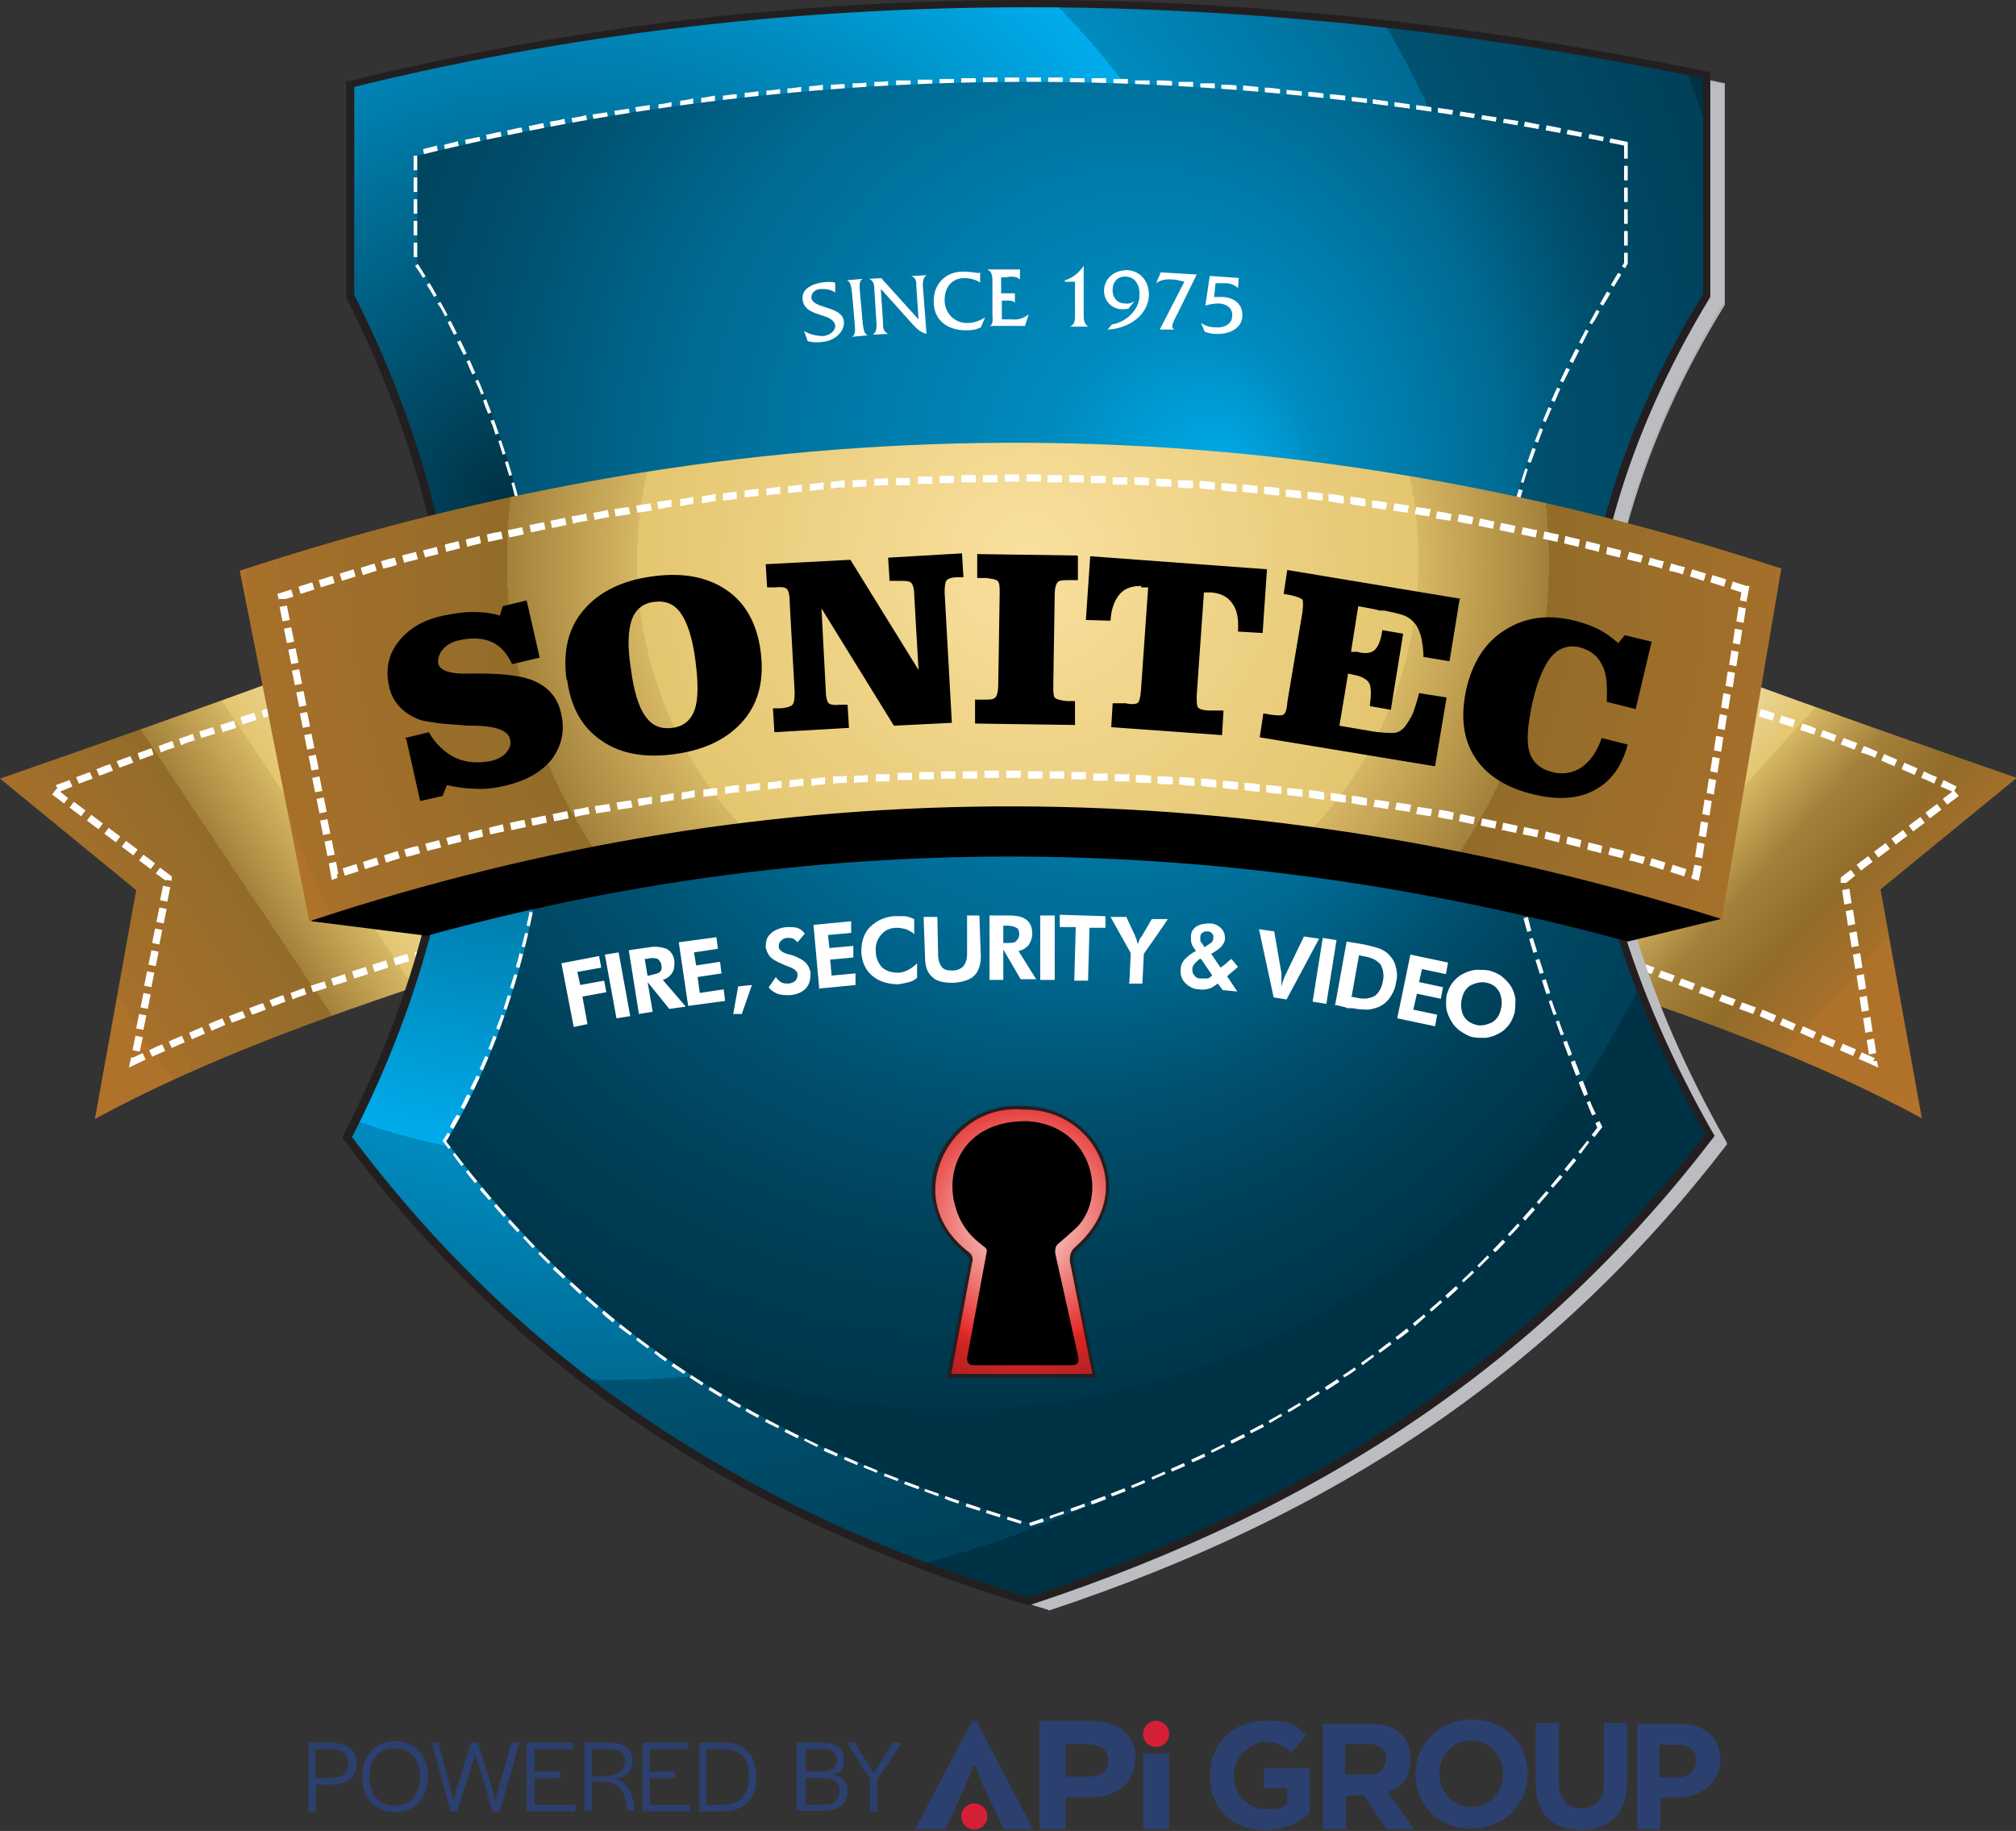 <svg  preserveAspectRatio="xMinYMin" xmlns="http://www.w3.org/2000/svg" xmlns:xlink="http://www.w3.org/1999/xlink" version="1.1" viewBox="0 0 278.3 252.8">
  <rect x="0" y="0" width="278.3" height="252.8" fill="#333333" stroke="none"/>
  <defs>
    <style>
      .st0 {
        fill: none;
      }

      .st1 {
        fill: #d51f37;
      }

      .st2 {
        fill: #2c406f;
      }

      .st3 {
        fill: url(#linear-gradient1);
      }

      .st4, .st5 {
        fill: #bcbdc0;
      }

      .st6 {
        fill: #231f20;
      }

      .st7 {
        fill: url(#radial-gradient);
      }

      .st8 {
        fill: url(#linear-gradient);
      }

      .st9, .st10 {
        fill: #000001;
      }

      .st11, .st5, .st10 {
        fill-rule: evenodd;
      }

      .st12 {
        fill: #fff;
      }

      .st13 {
        fill: url(#radial-gradient1);
      }

      .st14 {
        fill: url(#radial-gradient3);
      }

      .st15 {
        fill: url(#radial-gradient2);
      }
    </style>
    <linearGradient id="linear-gradient" x1="657.8" y1="910.7" x2="743.8" y2="988.1" gradientTransform="translate(1114.4 -320.9) rotate(104.2)" gradientUnits="userSpaceOnUse">
      <stop offset="0" stop-color="#fff"/>
      <stop offset=".3" stop-color="#e4c670"/>
      <stop offset=".3" stop-color="#d6b764"/>
      <stop offset=".4" stop-color="#a4813a"/>
      <stop offset=".4" stop-color="#916c2a"/>
      <stop offset=".4" stop-color="#936c2a"/>
      <stop offset=".6" stop-color="#a7702a"/>
      <stop offset=".6" stop-color="#af722a"/>
      <stop offset="1" stop-color="#b3732a"/>
    </linearGradient>
    <linearGradient id="linear-gradient1" x1="216.5" y1="92.6" x2="287.7" y2="156.6" gradientUnits="userSpaceOnUse">
      <stop offset="0" stop-color="#fff"/>
      <stop offset=".3" stop-color="#e4c670"/>
      <stop offset=".3" stop-color="#d6b764"/>
      <stop offset=".4" stop-color="#a4813a"/>
      <stop offset=".5" stop-color="#916c2a"/>
      <stop offset=".5" stop-color="#936c2a"/>
      <stop offset=".6" stop-color="#a7702a"/>
      <stop offset=".6" stop-color="#af722a"/>
      <stop offset="1" stop-color="#b3732a"/>
    </linearGradient>
    <radialGradient id="radial-gradient" cx="59.1" cy="37.7" fx="16.8" fy="44.7" r="344.8" gradientTransform="translate(53.9 28.7) scale(.9)" gradientUnits="userSpaceOnUse">
      <stop offset="0" stop-color="#003245"/>
      <stop offset=".3" stop-color="#00acec"/>
      <stop offset=".3" stop-color="#008bbf"/>
      <stop offset=".4" stop-color="#006b94"/>
      <stop offset=".4" stop-color="#005271"/>
      <stop offset=".5" stop-color="#004059"/>
      <stop offset=".5" stop-color="#00354a"/>
      <stop offset=".5" stop-color="#003245"/>
    </radialGradient>
    <radialGradient id="radial-gradient1" cx="124.4" cy="72.3" fx="203.6" fy="72.3" r="237.4" gradientTransform="translate(6.8 1.3) scale(.8 .9)" gradientUnits="userSpaceOnUse">
      <stop offset="0" stop-color="#00acec"/>
      <stop offset=".1" stop-color="#008bbf"/>
      <stop offset=".3" stop-color="#006b94"/>
      <stop offset=".4" stop-color="#005271"/>
      <stop offset=".5" stop-color="#004059"/>
      <stop offset=".6" stop-color="#00354a"/>
      <stop offset=".6" stop-color="#003245"/>
    </radialGradient>
    <radialGradient id="radial-gradient2" cx="649.9" cy="829.1" fx="649.9" fy="829.1" r="179.8" gradientTransform="translate(971 -572.5) rotate(90)" gradientUnits="userSpaceOnUse">
      <stop offset="0" stop-color="#f9e09f"/>
      <stop offset=".3" stop-color="#e4c670"/>
      <stop offset=".3" stop-color="#d6b764"/>
      <stop offset=".4" stop-color="#a4813a"/>
      <stop offset=".4" stop-color="#916c2a"/>
      <stop offset=".4" stop-color="#936c2a"/>
      <stop offset=".6" stop-color="#a7702a"/>
      <stop offset=".6" stop-color="#af722a"/>
      <stop offset=".8" stop-color="#b3732a"/>
    </radialGradient>
    <radialGradient id="radial-gradient3" cx="141.2" cy="168.6" fx="141.2" fy="168.6" r="43.8" gradientUnits="userSpaceOnUse">
      <stop offset="0" stop-color="#fdf1eb"/>
      <stop offset=".4" stop-color="#e32827"/>
      <stop offset=".4" stop-color="#d92625"/>
      <stop offset=".6" stop-color="#a01d20"/>
      <stop offset=".6" stop-color="#9e1c20"/>
      <stop offset=".8" stop-color="#9e1c20"/>
    </radialGradient>
  </defs>
  <g>
    <g>
      <path class="st0" d="M60.8,135c1.1-.4,2.2-.7,3.4-1.1l-1.3-7.1-2.1,8.2Z"/>
      <path class="st8" d="M60.2,112.4l-20.5-19c-12,4.4-25.3,9.1-39.7,14.1l18.8,15.4-5.7,31.6c14.7-8,31.1-13.9,47.7-19.4l2.1-8.2-2.7-14.4Z"/>
    </g>
    <path class="st12" d="M17.8,147.4l.3-1.4h.3c0,0,1.3-.6,1.3-.6l.4.9-2.3,1.1ZM21,145.9l-.4-.9c.6-.3,1.2-.6,1.8-.8l.4.9c-.6.3-1.2.5-1.8.8ZM19.3,145.2l-1-.2.4-2,1,.2-.4,2ZM23.7,144.7l-.4-.9c.6-.3,1.2-.5,1.8-.8l.4.9c-.6.3-1.2.5-1.8.8ZM26.5,143.5l-.4-.9c.6-.3,1.2-.5,1.8-.8l.4.9c-.6.3-1.2.5-1.8.8ZM29.2,142.3l-.4-.9c.6-.3,1.2-.5,1.9-.8l.4.9c-.6.3-1.2.5-1.8.8ZM19.8,142.2l-1-.2.4-2,1,.2-.4,2ZM32,141.2l-.4-.9c.6-.2,1.2-.5,1.9-.7l.4.9c-.6.2-1.2.5-1.9.7ZM34.8,140.1l-.4-.9c.6-.2,1.2-.5,1.9-.7l.4.9c-.6.2-1.2.5-1.9.7ZM20.4,139.3l-1-.2.4-2,1,.2-.4,2ZM37.6,139l-.4-.9c.6-.2,1.2-.5,1.9-.7l.3.9c-.6.2-1.2.5-1.9.7ZM40.4,138l-.3-.9c.6-.2,1.3-.5,1.9-.7l.3.9c-.6.2-1.3.4-1.9.7ZM43.2,137l-.3-.9c.6-.2,1.3-.4,1.9-.6l.3.9c-.6.2-1.3.4-1.9.6ZM20.9,136.3l-1-.2.4-2,1,.2-.4,2ZM46,136l-.3-.9c.6-.2,1.3-.4,1.9-.6l.3,1c-.6.2-1.3.4-1.9.6ZM48.9,135.1l-.3-1c.6-.2,1.3-.4,1.9-.6l.3,1c-.6.2-1.3.4-1.9.6ZM51.7,134.2l-.3-1c.6-.2,1.3-.4,1.9-.6l.3,1c-.6.2-1.3.4-1.9.6ZM21.5,133.4l-1-.2.4-2,1,.2-.4,2ZM54.6,133.3l-.3-1c.6-.2,1.3-.4,1.9-.6l.3,1c-.6.2-1.3.4-1.9.6ZM57.5,132.5l-.3-1c.6-.2,1.3-.4,1.9-.5l.3,1c-.6.2-1.3.3-1.9.5ZM60.4,131.7l-.2-.5v-.5c0,0,.2,1,.2,1ZM22,130.4l-1-.2.4-2,1,.2-.4,2ZM22.6,127.5l-1-.2.4-2,1,.2-.4,2ZM23.1,124.5l-1-.2.4-2,1,.2-.4,2ZM22.9,121.6l-1.4-1,.6-.8,1.6,1.2v.6c-.1,0-.7-.1-.7-.1h-.1ZM20.8,120l-1.6-1.2.6-.8,1.6,1.2-.6.8ZM18.4,118.1l-1.6-1.2.6-.8,1.6,1.2-.6.8ZM16,116.3l-1.6-1.2.6-.8,1.6,1.2-.6.8ZM13.6,114.5l-1.6-1.2.6-.8,1.6,1.2-.6.8ZM11.2,112.7l-1.6-1.2.6-.8,1.6,1.2-.6.8ZM8.8,110.9l-1.6-1.2.6-.8h.2c0,.1-.3-.5-.3-.5l1.9-.7.4.9-1.7.7,1.1.9-.6.8ZM10.9,108.2l-.4-.9,1.9-.7.4.9-1.9.7ZM13.7,107.1l-.4-.9c.6-.2,1.2-.5,1.9-.7l.4.9c-.6.2-1.2.5-1.9.7ZM16.5,106l-.4-.9,1.9-.7.4.9-1.9.7ZM19.3,104.9l-.3-.9c.6-.2,1.3-.5,1.9-.7l.3.9c-.6.2-1.3.5-1.9.7ZM22.2,103.9l-.3-.9c.6-.2,1.3-.5,1.9-.7l.3.9c-.6.2-1.3.4-1.9.7ZM25,102.9l-.3-.9c.6-.2,1.3-.4,1.9-.7l.3.9c-.6.2-1.3.4-1.9.7ZM27.8,101.9l-.3-.9c.6-.2,1.3-.4,1.9-.6l.3.9c-.6.2-1.3.4-1.9.6ZM30.7,101l-.3-.9c.6-.2,1.3-.4,1.9-.6l.3,1c-.6.2-1.3.4-1.9.6ZM33.5,100l-.3-1c.6-.2,1.3-.4,1.9-.6l.3,1c-.6.2-1.3.4-1.9.6ZM36.4,99.1l-.3-1c.6-.2,1.3-.4,1.9-.6l.3,1c-.6.2-1.3.4-1.9.6Z"/>
    <g>
      <path class="st0" d="M218.8,126.3l-4.6,7.6c1.5.5,3.1,1,4.6,1.5v-9.2Z"/>
      <path class="st3" d="M265.3,154.4l-5.7-31.6,18.8-15.4c-14.4-5-27.7-9.7-39.7-14.1l-19.9,32.9v9.2c16.2,5.4,32.1,11.2,46.5,19Z"/>
    </g>
    <path class="st12" d="M259.3,147.4l-.9-.4c-.6-.3-1.2-.5-1.8-.8l.4-.9c.6.3,1.2.5,1.8.8l-.2.4h.5c0,0,.2.9.2.9ZM255.8,145.8c-.6-.3-1.2-.5-1.8-.8l.4-.9c.6.3,1.2.5,1.8.8l-.4.9ZM258,145.6l-.3-2,1-.2.3,2-1,.2ZM253,144.6c-.6-.3-1.2-.5-1.8-.8l.4-.9c.6.3,1.2.5,1.8.8l-.4.9ZM250.3,143.4l-1.8-.8.4-.9,1.8.8-.4.9ZM257.5,142.6l-.3-2,1-.2.3,2-1,.2ZM247.5,142.3l-1.8-.8.4-.9,1.8.8-.4.9ZM244.7,141.1l-1.8-.8.4-.9,1.9.8-.4.9ZM242,140l-1.9-.7.4-.9,1.9.7-.4.9ZM257,139.7l-.3-2,1-.2.3,2-1,.2ZM239.2,138.9l-1.9-.7.4-.9,1.9.7-.4.9ZM236.4,137.8l-1.9-.7.4-.9,1.9.7-.4.9ZM256.6,136.7l-.3-2,1-.2.3,2-1,.2ZM233.6,136.7l-1.9-.7.4-.9,1.9.7-.4.9ZM230.8,135.6l-1.9-.7.4-.9,1.9.7-.4.9ZM228,134.5l-1.9-.7.4-.9,1.9.7-.4.9ZM256.1,133.8l-.3-2,1-.2.3,2-1,.2ZM225.2,133.4l-1.9-.7.4-.9,1.9.7-.4.9ZM222.4,132.4l-1.9-.7.4-.9,1.9.7-.4.9ZM219.6,131.3l-1.5-.6.3-.9,1.5.6-.4.9ZM255.6,130.8l-.3-2,1-.2.3,2-1,.2ZM255.1,127.8l-.3-2,1-.2.3,2-1,.2ZM254.6,124.9l-.3-2,1-.2.3,2-1,.2ZM254.1,121.9v-.7c-.1,0,1.4-1.1,1.4-1.1l.6.8-1,.8h0c0,.1-.3.2-.3.2h0s-.7,0-.7,0ZM256.9,120.2l-.6-.8,1.6-1.2.6.8-1.6,1.2ZM259.3,118.4l-.6-.8,1.6-1.2.6.8-1.6,1.2ZM261.7,116.6l-.6-.8,1.6-1.2.6.8-1.6,1.2ZM264.1,114.8l-.6-.8,1.6-1.2.6.8-1.6,1.2ZM266.4,113l-.6-.8,1.6-1.2.6.8-1.6,1.2ZM268.8,111.1l-.6-.8,1.3-1c-.5-.2-1.1-.5-1.6-.7l.4-.9c.6.3,1.2.6,1.8.9l-.3.6.6.7-1.6,1.2ZM267,108.2c-.6-.3-1.2-.6-1.8-.8l.4-.9c.6.3,1.2.6,1.8.8l-.4.9ZM264.3,107c-.6-.3-1.2-.5-1.8-.8l.4-.9c.6.3,1.2.5,1.8.8l-.4.9ZM261.5,105.8c-.6-.3-1.2-.5-1.8-.8l.4-.9c.6.3,1.2.5,1.8.8l-.4.9ZM258.8,104.6c-.6-.3-1.2-.5-1.9-.7l.4-.9c.6.2,1.2.5,1.9.8l-.4.9ZM256,103.5c-.6-.2-1.2-.5-1.9-.7l.4-.9c.6.2,1.3.5,1.9.7l-.4.9ZM253.2,102.4c-.6-.2-1.2-.5-1.9-.7l.3-.9c.6.2,1.3.5,1.9.7l-.3.9ZM250.4,101.4c-.6-.2-1.3-.4-1.9-.6l.3-.9c.6.2,1.3.4,1.9.7l-.3.9ZM247.5,100.4c-.6-.2-1.3-.4-1.9-.6l.3-1c.6.2,1.3.4,1.9.6l-.3,1ZM244.7,99.5c-.6-.2-1.3-.4-1.9-.6l.3-1c.6.2,1.3.4,1.9.6l-.3,1ZM241.8,98.7c-.6-.2-1.3-.4-1.9-.5l.3-1c.6.2,1.3.3,1.9.5l-.3,1Z"/>
    <g>
      <path class="st5" d="M238.1,11.6C172-2.1,109.6-1.7,50.8,12.7v29.3c19.4,38.2,19.8,77-.4,116.2,21.3,28.5,51.3,51.1,94.4,64,45.3-15,73.3-37.9,93.6-64.4-22-38.6-24.1-77.2-.4-115.9V11.6h0Z"/>
      <path class="st4" d="M144.8,222.3h0c-20.8-6.2-39.4-15-55.4-26.2-14.9-10.4-28-23.1-39-37.9h0c0,0,0-.1,0-.1,10-19.4,15-39.1,15-58.5,0-19.1-4.9-38.5-14.6-57.7h0V12.6h0C80.1,5.4,110.6,1.7,141.7,1.5c.9,0,1.7,0,2.6,0,30.3,0,61.8,3.3,93.8,10h0v30.6h0c-11.6,18.8-17.3,38.3-17,57.9.3,18.8,6.1,38.2,17.3,57.9h0c0,0,0,.1,0,.1-23.4,30.5-53.2,51-93.7,64.4h0ZM50.6,158.2c11,14.7,24.1,27.4,38.9,37.8,16,11.1,34.6,19.9,55.3,26.1,40.4-13.4,70.1-33.8,93.5-64.3-11.2-19.7-17-39.2-17.3-57.9-.3-19.6,5.4-39.1,17-58V11.6c-31.9-6.6-63.4-9.9-93.7-9.9s-1.7,0-2.6,0c-31,.2-61.6,3.9-90.8,11.1v29.1c9.7,19.2,14.6,38.6,14.6,57.8,0,19.4-5,39.1-15,58.5Z"/>
    </g>
    <path class="st7" d="M235.6,40.8V10.4C169.6-3.2,107.2-2.9,48.4,11.6v29.3c19.4,38.2,19.8,77-.4,116.2,21.3,28.5,50.9,51.1,94,64,45.3-15,73.7-37.9,94-64.4-22-38.6-24.1-77.2-.4-115.9Z"/>
    <path class="st6" d="M142,221.6h-.2c-40.3-12.1-71.1-33.1-94.3-64.2l-.2-.2v-.3c19.9-38.4,20-77.4.5-115.8h0V11.2h.4c58.6-14.5,121.7-14.9,187.5-1.3h.4v31.1h0c-11.5,18.9-17.2,38.3-16.9,57.8.3,18.7,6.1,38.1,17.3,57.7l.2.3-.2.3c-23.4,30.5-53.4,51-94.3,64.5h-.1ZM48.6,157c23,30.7,53.6,51.5,93.4,63.5,40.5-13.5,70.2-33.8,93.4-63.9-11.1-19.6-17-39.1-17.3-57.9-.3-19.7,5.4-39.2,17-58.1V10.8C169.8-2.6,107.1-2.3,48.9,12v28.7c19.5,38.6,19.4,77.7-.3,116.3Z"/>
    <path class="st12" d="M142.2,210.7l-.3-.9c.6-.2,1.3-.4,1.9-.6l.3.9c-.6.2-1.3.4-1.9.6ZM140.9,210.4c-.6-.2-1.3-.4-1.9-.6l.3-1c.6.2,1.3.4,1.9.6l-.3,1ZM145,209.7l-.3-.9c.6-.2,1.3-.4,1.9-.7l.3.9c-.6.2-1.3.4-1.9.7ZM138,209.5c-.6-.2-1.3-.4-1.9-.6l.3-1c.6.2,1.3.4,1.9.6l-.3,1ZM147.9,208.7l-.3-.9c.6-.2,1.3-.5,1.9-.7l.3.9c-.6.2-1.2.5-1.9.7ZM135.2,208.6c-.6-.2-1.3-.4-1.9-.6l.3-.9c.6.2,1.3.4,1.9.6l-.3,1ZM150.7,207.7l-.3-.9c.6-.2,1.3-.5,1.9-.7l.4.9c-.6.2-1.2.5-1.9.7ZM132.3,207.6c-.6-.2-1.3-.4-1.9-.7l.3-.9c.6.2,1.3.4,1.9.7l-.3.9ZM129.5,206.6c-.6-.2-1.3-.5-1.9-.7l.3-.9c.6.2,1.2.5,1.9.7l-.3.9ZM153.5,206.6l-.4-.9c.6-.2,1.2-.5,1.9-.7l.4.9c-.6.2-1.2.5-1.9.7ZM126.7,205.6c-.6-.2-1.3-.5-1.9-.7l.4-.9c.6.2,1.2.5,1.9.7l-.3.9ZM156.3,205.5l-.4-.9c.6-.2,1.2-.5,1.8-.8l.4.9c-.6.3-1.2.5-1.9.8ZM123.9,204.5c-.6-.2-1.2-.5-1.9-.7l.4-.9c.6.2,1.2.5,1.9.7l-.4.9ZM159.1,204.3l-.4-.9c.6-.3,1.2-.5,1.8-.8l.4.9c-.6.3-1.2.5-1.8.8ZM121.1,203.4c-.6-.3-1.2-.5-1.9-.8l.4-.9c.6.3,1.2.5,1.8.8l-.4.9ZM161.8,203.2l-.4-.9c.6-.3,1.2-.5,1.8-.8l.4.9c-.6.3-1.2.5-1.8.8ZM118.3,202.3c-.6-.3-1.2-.5-1.8-.8l.4-.9c.6.3,1.2.5,1.8.8l-.4.9ZM164.6,201.9l-.4-.9c.6-.3,1.2-.6,1.8-.8l.4.9c-.6.3-1.2.6-1.8.8ZM115.5,201.1c-.6-.3-1.2-.5-1.8-.8l.4-.9c.6.3,1.2.5,1.8.8l-.4.9ZM167.3,200.6l-.4-.9c.6-.3,1.2-.6,1.8-.9l.4.9c-.6.3-1.2.6-1.8.9ZM112.8,199.8c-.6-.3-1.2-.6-1.8-.9l.4-.9c.6.3,1.2.6,1.8.9l-.4.9ZM170,199.3l-.4-.9c.6-.3,1.2-.6,1.8-.9l.5.9c-.6.3-1.2.6-1.8.9ZM110.1,198.6c-.6-.3-1.2-.6-1.8-.9l.4-.9c.6.3,1.2.6,1.8.9l-.4.9ZM172.7,197.9l-.5-.9c.6-.3,1.2-.6,1.8-.9l.5.9c-.6.3-1.2.6-1.8.9ZM107.4,197.2c-.6-.3-1.2-.6-1.8-.9l.5-.9c.6.3,1.2.6,1.8.9l-.5.9ZM175.3,196.5l-.5-.9c.6-.3,1.2-.6,1.7-1l.5.9c-.6.3-1.2.7-1.7,1ZM104.7,195.8c-.6-.3-1.2-.6-1.8-1l.5-.9c.6.3,1.2.6,1.7,1l-.5.9ZM177.9,195l-.5-.9c.6-.3,1.2-.7,1.7-1l.5.9c-.6.3-1.1.7-1.7,1ZM102.1,194.4c-.6-.3-1.2-.7-1.7-1l.5-.9c.6.3,1.1.7,1.7,1l-.5.9ZM180.5,193.5l-.5-.9c.6-.3,1.1-.7,1.7-1l.5.8c-.6.4-1.1.7-1.7,1.1ZM99.5,192.9c-.6-.3-1.1-.7-1.7-1l.5-.9c.6.3,1.1.7,1.7,1l-.5.9ZM183.1,191.9l-.5-.8c.6-.4,1.1-.7,1.7-1.1l.6.8c-.6.4-1.1.7-1.7,1.1ZM96.9,191.3c-.6-.4-1.1-.7-1.7-1.1l.5-.8c.6.4,1.1.7,1.7,1.1l-.5.8ZM185.6,190.2l-.6-.8c.6-.4,1.1-.7,1.6-1.1l.6.8c-.5.4-1.1.8-1.7,1.1ZM94.4,189.7c-.6-.4-1.1-.7-1.7-1.1l.6-.8c.5.4,1.1.7,1.7,1.1l-.6.8ZM188.1,188.5l-.6-.8c.5-.4,1.1-.8,1.6-1.2l.6.8c-.5.4-1.1.8-1.6,1.2ZM91.9,188c-.6-.4-1.1-.8-1.6-1.2l.6-.8c.5.4,1.1.8,1.6,1.1l-.6.8ZM190.5,186.8l-.6-.8c.5-.4,1.1-.8,1.6-1.2l.6.8c-.5.4-1.1.8-1.6,1.2ZM89.4,186.2c-.5-.4-1.1-.8-1.6-1.2l.6-.8c.5.4,1.1.8,1.6,1.2l-.6.8ZM192.9,185l-.6-.8c.5-.4,1-.8,1.6-1.2l.6.8c-.5.4-1,.8-1.6,1.2ZM87,184.4c-.5-.4-1.1-.8-1.6-1.2l.6-.8c.5.4,1,.8,1.6,1.2l-.6.8ZM195.3,183.1l-.6-.8c.5-.4,1-.8,1.5-1.3l.6.8c-.5.4-1,.9-1.5,1.3ZM84.6,182.6c-.5-.4-1-.8-1.5-1.3l.6-.8c.5.4,1,.8,1.5,1.3l-.6.8ZM197.6,181.1l-.7-.8c.5-.4,1-.9,1.5-1.3l.7.8c-.5.4-1,.9-1.5,1.3ZM82.3,180.6c-.5-.4-1-.9-1.5-1.3l.7-.8c.5.4,1,.9,1.5,1.3l-.6.8ZM199.8,179.2l-.7-.7c.5-.4,1-.9,1.5-1.3l.7.7c-.5.5-1,.9-1.5,1.4ZM80.1,178.7c-.5-.4-1-.9-1.5-1.4l.7-.7c.5.5,1,.9,1.5,1.3l-.7.7ZM202.1,177.1l-.7-.7c.5-.5,1-.9,1.4-1.4l.7.7c-.5.5-1,.9-1.5,1.4ZM77.8,176.6c-.5-.5-1-.9-1.5-1.4l.7-.7c.5.5,1,.9,1.4,1.4l-.7.7ZM204.2,175l-.7-.7c.5-.5.9-.9,1.4-1.4l.7.7c-.5.5-.9.9-1.4,1.4ZM75.7,174.5c-.5-.5-.9-.9-1.4-1.4l.7-.7c.5.5.9.9,1.4,1.4l-.7.7ZM206.4,172.9l-.7-.7c.5-.5.9-1,1.4-1.4l.7.7c-.5.5-.9,1-1.4,1.4ZM73.6,172.4c-.5-.5-.9-1-1.4-1.5l.7-.7c.5.5.9,1,1.4,1.4l-.7.7ZM208.4,170.7l-.7-.7c.5-.5.9-1,1.4-1.5l.7.7c-.4.5-.9,1-1.4,1.5ZM71.5,170.2c-.5-.5-.9-1-1.4-1.5l.7-.7c.4.5.9,1,1.3,1.5l-.7.7ZM210.5,168.5l-.7-.7c.4-.5.9-1,1.3-1.5l.8.7c-.4.5-.9,1-1.3,1.5ZM69.5,168c-.4-.5-.9-1-1.3-1.5l.8-.7c.4.5.9,1,1.3,1.5l-.7.7ZM212.5,166.3l-.8-.7c.4-.5.9-1,1.3-1.5l.8.6c-.4.5-.9,1-1.3,1.5ZM67.5,165.7c-.4-.5-.9-1-1.3-1.5l.8-.6c.4.5.9,1,1.3,1.5l-.8.6ZM214.4,164l-.8-.6c.4-.5.9-1,1.3-1.5l.8.6c-.4.5-.9,1-1.3,1.5ZM65.6,163.4c-.4-.5-.8-1-1.3-1.6l.8-.6c.4.5.8,1,1.2,1.6l-.8.6ZM216.3,161.7l-.8-.6c.4-.5.8-1,1.3-1.5l.8.6c-.4.5-.8,1-1.3,1.6ZM63.7,161c-.4-.5-.8-1.1-1.2-1.6l.8-.6c.4.5.8,1.1,1.2,1.6l-.8.6ZM218.2,159.3l-.8-.6c.4-.5.8-1,1.2-1.6l.8.6c-.4.5-.8,1.1-1.2,1.6ZM61.9,158.6l-.8-1.1.2-.3c.2-.3.3-.5.5-.8l.9.5c-.1.2-.2.4-.3.5l.4.6-.8.6ZM220.1,157l-.8-.6.7-.9v-.3c-.1,0,.8-.4.8-.4l.4.8-1,1.3ZM63,156.1l-.9-.5c.3-.6.6-1.2,1-1.7l.9.5c-.3.6-.6,1.2-1,1.8ZM219.4,154.3c-.3-.6-.5-1.2-.8-1.9l.9-.4c.2.6.5,1.2.8,1.8l-.9.4ZM64.5,153.4l-.9-.5c.3-.6.6-1.2.9-1.8l.9.4c-.3.6-.6,1.2-.9,1.8ZM218.3,151.5c-.3-.6-.5-1.2-.7-1.9l.9-.4c.2.6.5,1.2.7,1.9l-.9.4ZM65.8,150.7l-.9-.4c.3-.6.6-1.2.9-1.8l.9.4c-.3.6-.6,1.2-.9,1.8ZM217.2,148.7c-.2-.6-.5-1.2-.7-1.9l.9-.4c.2.6.5,1.2.7,1.9l-.9.4ZM67.1,148l-.9-.4c.3-.6.5-1.2.8-1.8l.9.4c-.3.6-.5,1.2-.8,1.8ZM216.1,145.9c-.2-.6-.5-1.3-.7-1.9l.9-.3c.2.6.5,1.2.7,1.9l-.9.4ZM68.3,145.2l-.9-.4c.3-.6.5-1.2.7-1.8l.9.4c-.2.6-.5,1.2-.7,1.9ZM215,143.1c-.2-.6-.5-1.3-.7-1.9l.9-.3c.2.6.4,1.2.7,1.9l-.9.3ZM69.4,142.4l-.9-.4c.2-.6.5-1.2.7-1.9l.9.3c-.2.6-.5,1.3-.7,1.9ZM214,140.3c-.2-.6-.4-1.3-.7-1.9l.9-.3c.2.6.4,1.3.7,1.9l-.9.3ZM70.4,139.6l-.9-.3c.2-.6.4-1.3.6-1.9l1,.3c-.2.6-.4,1.3-.6,1.9ZM213,137.4c-.2-.6-.4-1.3-.6-1.9l1-.3c.2.6.4,1.3.6,1.9l-.9.3ZM71.4,136.7l-1-.3c.2-.6.4-1.3.6-1.9l1,.3c-.2.6-.4,1.3-.6,1.9ZM212.1,134.6c-.2-.6-.4-1.3-.6-1.9l1-.3c.2.6.4,1.3.6,1.9l-1,.3ZM72.2,133.8l-1-.3c.2-.6.4-1.3.5-1.9l1,.3c-.2.6-.3,1.3-.5,1.9ZM211.2,131.7c-.2-.6-.4-1.3-.6-1.9l1-.3c.2.6.4,1.3.6,1.9l-1,.3ZM73,130.9l-1-.2c.2-.6.3-1.3.5-1.9l1,.2c-.2.7-.3,1.3-.5,2ZM210.4,128.8c-.2-.6-.4-1.3-.5-1.9l1-.3c.2.6.3,1.3.5,1.9l-1,.3ZM73.7,128l-1-.2c.1-.6.3-1.3.4-1.9l1,.2c-.1.7-.3,1.3-.4,2ZM209.6,125.9c-.2-.7-.3-1.3-.5-1.9l1-.2c.2.6.3,1.3.5,1.9l-1,.3ZM74.3,125l-1-.2c.1-.7.2-1.3.4-2l1,.2c-.1.7-.2,1.3-.4,2ZM208.9,123c-.2-.7-.3-1.3-.5-2l1-.2c.1.6.3,1.3.5,1.9l-1,.2ZM74.8,122l-1-.2c.1-.7.2-1.3.3-2h1c0,.8-.2,1.5-.3,2.1ZM208.2,120c-.1-.7-.3-1.3-.4-2l1-.2c.1.6.3,1.3.4,1.9l-1,.2ZM75.3,119.1h-1c0-.8.2-1.5.3-2.1h1c0,.8-.2,1.5-.3,2.1ZM207.6,117.1c-.1-.7-.3-1.3-.4-2l1-.2c.1.6.2,1.3.4,2l-1,.2ZM75.6,116.1h-1c0-.8.1-1.4.2-2.1h1c0,.8-.1,1.4-.2,2.1ZM207,114.1c-.1-.7-.2-1.3-.3-2l1-.2c.1.7.2,1.3.3,2l-1,.2ZM76,113.1h-1c0-.8.1-1.4.2-2.1h1c0,.7-.1,1.4-.2,2.1ZM206.5,111.2c-.1-.7-.2-1.3-.3-2h1c0,.5.2,1.2.3,1.8l-1,.2ZM76.2,110.1h-1c0-.7,0-1.4.1-2.1h1c0,.7,0,1.4-.1,2.1ZM206.1,108.2c0-.7-.2-1.3-.2-2h1c0,.5.1,1.2.2,1.9h-1ZM76.3,107.1h-1c0-.7,0-1.4,0-2h1c0,.7,0,1.4,0,2ZM205.7,105.2c0-.7-.1-1.3-.2-2h1c0,.6.1,1.2.2,1.9h-1ZM76.4,104h-1c0-.7,0-1.3,0-2h1c0,.7,0,1.3,0,2ZM205.5,102.2c0-.7,0-1.3-.1-2h1c0,.6,0,1.3.1,1.9h-1ZM75.4,101c0-.7,0-1.3,0-2h1c0,.6,0,1.3,0,2h-1ZM205.3,99.2c0-.7,0-1.3,0-2h1c0,.6,0,1.3,0,2h-1ZM75.4,98c0-.7,0-1.3,0-2h1c0,.6,0,1.3,0,2h-1ZM205.2,96.2c0-.5,0-1.1,0-1.6v-.4s1,0,1,0v.4c0,.5,0,1.1,0,1.6h-1ZM75.3,95.1c0-.7,0-1.3-.1-2h1c0,.6,0,1.3.1,1.9h-1ZM206.2,93.2h-1c0-.7,0-1.4,0-2h1c0,.7,0,1.4,0,2ZM75.1,92.1c0-.7-.1-1.3-.2-2h1c0,.6.1,1.2.2,1.9h-1ZM206.3,90.2h-1c0-.7,0-1.4.1-2.1h1c0,.7,0,1.4-.1,2.1ZM74.8,89.1c0-.7-.1-1.3-.2-2h1c0,.5.1,1.2.2,1.9h-1ZM206.5,87.2h-1c0-.7.1-1.4.2-2.1h1c0,.8-.1,1.4-.2,2.1ZM74.5,86.1c0-.7-.2-1.3-.3-2h1c0,.5.2,1.2.3,1.9h-1ZM206.8,84.2h-1c0-.8.2-1.4.2-2.1h1c0,.8-.2,1.4-.2,2.1ZM74.1,83.2c0-.7-.2-1.3-.3-2l1-.2c.1.7.2,1.3.3,2h-1ZM207.1,81.3h-1c0-.8.2-1.5.3-2.1l1,.2c-.1.7-.2,1.3-.3,2ZM73.6,80.2c-.1-.7-.2-1.3-.3-2l1-.2c.1.7.2,1.3.4,2l-1,.2ZM207.6,78.3l-1-.2c.1-.7.2-1.3.4-2l1,.2c-.1.6-.2,1.3-.4,2ZM73.1,77.3c-.1-.7-.3-1.3-.4-2l1-.2c.1.7.3,1.3.4,2l-1,.2ZM208.2,75.4l-1-.2c.1-.7.3-1.3.4-2l1,.2c-.1.6-.3,1.3-.4,1.9ZM72.5,74.4c-.1-.6-.3-1.3-.4-1.9l1-.2c.2.7.3,1.3.4,2l-1,.2ZM208.8,72.5l-1-.2c.2-.7.3-1.3.5-1.9l1,.3c-.2.6-.3,1.3-.5,1.9ZM71.8,71.5c-.2-.6-.3-1.3-.5-1.9l1-.2c.2.6.3,1.3.5,1.9l-1,.2ZM209.6,69.6l-1-.3c.2-.6.4-1.3.6-1.9l1,.3c-.2.6-.4,1.3-.5,1.9ZM71.1,68.6c-.2-.6-.3-1.3-.5-1.9l1-.3c.2.6.4,1.3.5,1.9l-1,.3ZM210.4,66.7l-1-.3c.2-.6.4-1.3.6-1.9l.9.3c-.2.6-.4,1.3-.6,1.9ZM70.3,65.7c-.2-.6-.4-1.3-.6-1.9l1-.3c.2.6.4,1.3.6,1.9l-1,.3ZM211.3,63.9l-.9-.3c.2-.6.4-1.3.7-1.9l.9.3c-.2.6-.4,1.2-.7,1.9ZM69.4,62.8c-.2-.6-.4-1.3-.6-1.9l.9-.3c.2.6.4,1.3.6,1.9l-1,.3ZM212.3,61.1l-.9-.3c.2-.6.5-1.2.7-1.9l.9.4c-.2.6-.5,1.2-.7,1.9ZM68.4,60c-.2-.6-.4-1.3-.7-1.9l.9-.3c.2.6.5,1.3.7,1.9l-.9.3ZM213.4,58.3l-.9-.4c.2-.6.5-1.2.8-1.9l.9.4c-.3.6-.5,1.2-.8,1.8ZM67.4,57.2c-.2-.6-.5-1.2-.7-1.9l.9-.4c.2.6.5,1.2.7,1.9l-.9.3ZM214.6,55.5l-.9-.4c.3-.6.5-1.2.8-1.8l.9.4c-.3.6-.5,1.2-.8,1.8ZM66.4,54.4c-.2-.6-.5-1.2-.8-1.8l.9-.4c.3.6.5,1.2.8,1.9l-.9.4ZM215.8,52.8l-.9-.4c.3-.6.6-1.2.9-1.8l.9.4c-.3.6-.6,1.2-.9,1.8ZM65.2,51.7c-.3-.6-.5-1.2-.8-1.8l.9-.4c.3.6.5,1.2.8,1.8l-.9.4ZM217.1,50.1l-.9-.4c.3-.6.6-1.2.9-1.8l.9.5c-.3.6-.6,1.2-.9,1.8ZM64,49c-.3-.6-.6-1.2-.9-1.8l.9-.4c.3.6.6,1.2.9,1.8l-.9.4ZM218.4,47.5l-.9-.5c.3-.6.6-1.2.9-1.8l.9.5c-.3.6-.6,1.2-.9,1.8ZM62.7,46.3c-.3-.6-.6-1.2-.9-1.8l.9-.5c.3.6.6,1.2.9,1.8l-.9.4ZM219.8,44.8l-.9-.5c.3-.6.6-1.2,1-1.8l.9.5c-.3.6-.6,1.2-1,1.7ZM61.4,43.6c-.3-.6-.6-1.2-1-1.7l.9-.5c.3.6.6,1.2,1,1.8l-.9.5ZM221.3,42.2l-.9-.5c.3-.6.7-1.2,1-1.7l.9.5c-.3.6-.7,1.2-1,1.7ZM59.9,41c-.3-.6-.7-1.2-1-1.7l.9-.5c.3.6.7,1.2,1,1.7l-.9.5ZM222.8,39.6l-.9-.5c.3-.6.7-1.1,1-1.7l.9.5c-.3.6-.7,1.1-1,1.7ZM58.4,38.4c-.3-.6-.7-1.1-1.1-1.7l.8-.5c.4.6.7,1.1,1.1,1.7l-.9.5ZM224.3,37l-.9-.5.3-.4v-1.2h1v1.5l-.4.7ZM58.1,35.5h-1v-2h1v2ZM224.7,33.9h-1v-2h1v2ZM58.1,32.5h-1v-2h1v2ZM224.7,30.9h-1v-2h1v2ZM58.1,29.5h-1v-2h1v2ZM224.7,27.9h-1v-2h1v2ZM58.1,26.5h-1v-2h1v2ZM224.7,24.9h-1v-2h1v2ZM58.1,23.5h-1v-2h1v2ZM224.7,21.9h-1v-1.5l-1.6-.3.2-1,2.4.5v2.3ZM58.6,21.6l-.2-1c.6-.2,1.3-.3,1.9-.5l.2,1c-.6.2-1.3.3-1.9.5ZM61.5,21l-.2-1c.6-.2,1.3-.3,1.9-.5l.2,1c-.6.1-1.3.3-1.9.5ZM64.4,20.3l-.2-1,2-.4.2,1-1.9.4ZM221.2,19.9l-2-.4.2-1,2,.4-.2,1ZM67.3,19.6l-.2-1c.7-.1,1.3-.3,2-.4l.2,1c-.7.1-1.3.3-2,.4ZM218.2,19.3l-2-.4.2-1,2,.4-.2,1ZM70.2,19l-.2-1c.7-.1,1.3-.3,2-.4l.2,1c-.7.1-1.3.3-2,.4ZM215.3,18.7l-2-.4.2-1,2,.4-.2,1ZM73.2,18.4l-.2-1c.7-.1,1.3-.3,2-.4l.2,1c-.7.1-1.3.3-2,.4ZM212.3,18.2l-2-.4.2-1,2,.4-.2,1ZM76.1,17.8l-.2-1c.7-.1,1.3-.2,2-.4l.2,1c-.7.1-1.3.2-2,.4ZM209.4,17.7l-2-.3.2-1,2,.3-.2,1ZM79.1,17.3l-.2-1c.7-.1,1.3-.2,2-.4l.2,1c-.7.1-1.3.2-2,.4ZM206.4,17.2l-2-.3.2-1,2,.3-.2,1ZM82,16.8l-.2-1c.7-.1,1.3-.2,2-.3l.2,1c-.7.1-1.3.2-2,.3ZM203.4,16.7l-2-.3.2-1,2,.3-.2,1ZM85,16.3l-.2-1c.7-.1,1.3-.2,2-.3l.2,1c-.7.1-1.3.2-2,.3ZM200.5,16.2l-2-.3v-1c.1,0,2.1.3,2.1.3l-.2,1ZM87.9,15.8l-.2-1c.7-.1,1.3-.2,2-.3v1c-.5,0-1.2.2-1.8.3ZM197.5,15.8l-2-.3v-1c.1,0,2.1.3,2.1.3v1ZM194.5,15.4l-2-.3v-1c.1,0,2.1.3,2.1.3v1ZM90.9,15.4v-1c.5,0,1.2-.2,1.8-.3v1c-.5,0-1.2.2-1.8.3ZM191.5,15l-2-.3v-1c.1,0,2.1.3,2.1.3v1ZM93.9,14.9v-1c.5,0,1.2-.2,1.8-.3v1c-.5,0-1.2.2-1.8.3ZM188.6,14.6c-.7,0-1.3-.2-2-.2v-1c.8,0,1.4.2,2.1.2v1ZM96.8,14.5v-1c.5,0,1.2-.2,1.9-.3v1c-.5,0-1.2.2-1.9.3ZM185.6,14.2l-2-.2v-1c.1,0,2.1.2,2.1.2v1ZM99.8,14.2v-1c.5,0,1.2-.2,1.9-.2v1c-.5,0-1.2.2-1.9.2ZM182.6,13.9c-.7,0-1.3-.1-2-.2v-1c.8,0,1.4.1,2.1.2v1ZM102.8,13.8v-1c.6,0,1.2-.1,1.9-.2v1c-.6,0-1.2.1-1.9.2ZM179.6,13.6l-2-.2v-1c0,0,2.1.2,2.1.2v1ZM105.8,13.5v-1c.6,0,1.2-.1,1.9-.2v1c-.6,0-1.2.1-1.9.2ZM176.6,13.3c-.7,0-1.3-.1-2-.2v-1c.8,0,1.4.1,2.1.2v1ZM108.7,13.2v-1c.6,0,1.2-.1,1.9-.2v1c-.6,0-1.2.1-1.9.2ZM173.6,13l-2-.2v-1c0,0,2.1.2,2.1.2v1ZM111.7,12.9v-1c.6,0,1.2-.1,1.9-.2v1c-.6,0-1.2.1-1.9.2ZM170.6,12.8c-.7,0-1.3-.1-2-.1v-1c.7,0,1.4,0,2.1.1v1ZM114.7,12.7v-1c.6,0,1.3-.1,1.9-.1v1c-.6,0-1.3,0-1.9.1ZM167.7,12.6h-2c0-.1,0-1.1,0-1.1h2c0,.1,0,1.1,0,1.1ZM117.7,12.5v-1c.6,0,1.3,0,1.9-.1v1c-.6,0-1.3,0-1.9.1ZM164.7,12.4h-2c0-.1,0-1.1,0-1.1h2c0,.1,0,1.1,0,1.1ZM120.7,12.3v-1c.6,0,1.3,0,1.9-.1v1c-.6,0-1.3,0-1.9.1ZM161.7,12.2c-.7,0-1.3,0-2-.1v-1c.7,0,1.4,0,2.1.1v1ZM123.7,12.1v-1c.6,0,1.3,0,2,0v1c-.6,0-1.3,0-2,0ZM158.7,12.1c-.7,0-1.3,0-2,0v-1c.7,0,1.4,0,2,0v1ZM126.7,12v-1c.6,0,1.3,0,2,0v1c-.6,0-1.3,0-2,0ZM155.7,11.9c-.7,0-1.3,0-2,0v-1c.7,0,1.4,0,2,0v1ZM129.7,11.9v-1c.6,0,1.3,0,2,0v1c-.6,0-1.3,0-2,0ZM152.7,11.8c-.7,0-1.3,0-2,0v-1c.7,0,1.4,0,2,0v1ZM132.7,11.8v-1c.6,0,1.3,0,2,0v1c-.6,0-1.3,0-2,0ZM149.7,11.8c-.7,0-1.3,0-2,0v-1c.7,0,1.4,0,2,0v1ZM135.7,11.7v-1c.7,0,1.3,0,2,0v1c-.7,0-1.3,0-2,0ZM146.7,11.7c-.7,0-1.3,0-2,0v-1c.7,0,1.3,0,2,0v1ZM138.7,11.7v-1c.7,0,1.3,0,2,0v1c-.7,0-1.3,0-2,0ZM143.7,11.7h-2v-1h2s0,1,0,1Z"/>
    <path class="st13" d="M57.6,21.4v14.9c21.2,33.2,25.8,84.6,4,121.3,19.2,25.7,41.5,41,80.4,52.7,40.9-13.6,60.2-30.7,78.5-54.6-22.6-53.2-17.7-84.5,3.7-119.4v-16.2c-59.5-12.3-113.6-11.6-166.6,1.4Z"/>
    <path class="st10" d="M244.7,85l-209.9.3,8.2,41.9,15.9,2c55.3-15.2,110.6-14.2,165.8.8l12.8-3.1,7.1-42h0Z"/>
    <path class="st15" d="M33.1,78.8l9.6,48.4c65.1-21.6,130.1-20.6,195-.3l8.2-48.4c-72.4-23.8-143.2-22.6-212.8.3Z"/>
    <path class="st12" d="M234.5,121.6l-1-.3v-.4c.1,0,.1,0,.1,0l.3-1.5,1,.2-.4,2.1ZM45.8,121.5l-.4-2.3,1-.2.3,1.7h-.2s.1.5.1.5l-.8.3ZM232.5,121c-.6-.2-1.3-.4-1.9-.6l.3-1c.6.2,1.3.4,1.9.6l-.3,1ZM47.6,120.9l-.3-1c.6-.2,1.3-.4,1.9-.6l.3,1c-.6.2-1.3.4-1.9.6ZM229.6,120.1c-.6-.2-1.3-.4-1.9-.6l.3-1c.6.2,1.3.4,1.9.6l-.3,1ZM50.4,120l-.3-1c.6-.2,1.3-.4,1.9-.6l.3,1c-.6.2-1.3.4-1.9.6ZM226.8,119.3c-.6-.2-1.3-.4-1.9-.5l.3-1c.6.2,1.3.4,1.9.5l-.3,1ZM53.3,119.1l-.3-1c.6-.2,1.3-.4,1.9-.6l.3,1c-.6.2-1.3.4-1.9.6ZM235,118.5l-1-.2.3-2,1,.2-.3,2ZM223.9,118.5c-.6-.2-1.3-.3-1.9-.5l.3-1c.6.2,1.3.3,1.9.5l-.3,1ZM56.1,118.3l-.3-1c.6-.2,1.3-.4,1.9-.5l.3,1c-.6.2-1.3.4-1.9.5ZM45.2,118.2l-.4-2,1-.2.4,2-1,.2ZM221,117.8c-.6-.2-1.3-.3-1.9-.5l.2-1c.6.2,1.3.3,1.9.5l-.2,1ZM59,117.5l-.3-1c.6-.2,1.3-.3,1.9-.5l.3,1c-.6.2-1.3.3-1.9.5ZM218.1,117c-.6-.2-1.3-.3-1.9-.5l.2-1c.7.2,1.3.3,1.9.5l-.2,1ZM61.9,116.7l-.3-1c.6-.2,1.3-.3,1.9-.5l.2,1c-.6.2-1.3.3-1.9.5ZM215.1,116.3c-.6-.2-1.3-.3-1.9-.5l.2-1c.7.2,1.3.3,2,.5l-.2,1ZM64.8,116l-.2-1c.6-.2,1.3-.3,1.9-.5l.2,1c-.6.2-1.3.3-1.9.5ZM212.2,115.6c-.6-.1-1.3-.3-2-.4l.2-1c.7.1,1.3.3,2,.4l-.2,1ZM235.5,115.6l-1-.2.3-2,1,.2-.3,2ZM67.7,115.3l-.2-1c.6-.2,1.3-.3,1.9-.5l.2,1c-.6.1-1.3.3-1.9.4ZM44.6,115.3l-.4-2,1-.2.4,2-1,.2ZM209.3,115c-.7-.1-1.3-.3-2-.4l.2-1c.7.1,1.3.3,2,.4l-.2,1ZM70.6,114.6l-.2-1c.6-.1,1.3-.3,2-.4l.2,1c-.6.1-1.3.3-1.9.4ZM206.4,114.4c-.7-.1-1.3-.3-2-.4l.2-1c.7.1,1.3.3,2,.4l-.2,1ZM73.5,114l-.2-1c.7-.1,1.3-.3,2-.4l.2,1c-.7.1-1.3.3-2,.4ZM203.4,113.8c-.7-.1-1.3-.3-2-.4l.2-1c.7.1,1.3.3,2,.4l-.2,1ZM76.5,113.4l-.2-1c.7-.1,1.3-.3,2-.4l.2,1c-.7.1-1.3.3-2,.4ZM200.5,113.2c-.7-.1-1.3-.2-2-.4l.2-1c.7.1,1.3.2,2,.4l-.2,1ZM79.4,112.8l-.2-1c.7-.1,1.3-.2,2-.4l.2,1c-.7.1-1.3.2-2,.4ZM197.5,112.7c-.7-.1-1.3-.2-2-.3l.2-1c.7.1,1.3.2,2,.3l-.2,1ZM236,112.6l-1-.2.3-2,1,.2-.3,2ZM44.1,112.3l-.4-2,1-.2.4,2-1,.2ZM82.3,112.3l-.2-1c.7-.1,1.3-.2,2-.3l.2,1c-.7.1-1.3.2-2,.3ZM194.6,112.1c-.7-.1-1.3-.2-2-.3l.2-1c.7.1,1.3.2,2,.3l-.2,1ZM85.3,111.8l-.2-1c.7-.1,1.3-.2,2-.3l.2,1c-.7.1-1.3.2-2,.3ZM191.6,111.7c-.7-.1-1.3-.2-2-.3l.2-1c.7.1,1.3.2,2,.3l-.2,1ZM88.2,111.3l-.2-1c.7-.1,1.3-.2,2-.3v1c-.5,0-1.2.2-1.8.3ZM188.6,111.2c-.7,0-1.3-.2-2-.3v-1c.8,0,1.5.2,2.1.3v1ZM91.2,110.8v-1c.5,0,1.2-.2,1.8-.3v1c-.5,0-1.2.2-1.8.3ZM185.7,110.8c-.7,0-1.3-.2-2-.3v-1c.8,0,1.5.2,2.1.3v1ZM94.1,110.4v-1c.5,0,1.2-.2,1.8-.3v1c-.5,0-1.2.2-1.8.3ZM182.7,110.4c-.7,0-1.3-.2-2-.3v-1c.8,0,1.5.2,2.1.3v1ZM97.1,110v-1c.5,0,1.2-.2,1.9-.2v1c-.5,0-1.2.2-1.9.2ZM179.7,110c-.7,0-1.3-.2-2-.2v-1c.8,0,1.4.2,2.1.2v1ZM236.6,109.7l-1-.2.3-2,1,.2-.3,2ZM100.1,109.6v-1c.5,0,1.2-.2,1.9-.2v1c-.6,0-1.2.1-1.9.2ZM176.8,109.6c-.7,0-1.3-.1-2-.2v-1c.8,0,1.4.1,2.1.2v1ZM43.5,109.4l-.4-2,1-.2.4,2-1,.2ZM103,109.3v-1c.6,0,1.2-.1,1.9-.2v1c-.6,0-1.2.1-1.9.2ZM173.8,109.3c-.7,0-1.3-.1-2-.2v-1c.8,0,1.4.1,2.1.2v1ZM106,109v-1c.6,0,1.2-.1,1.9-.2v1c-.6,0-1.2.1-1.9.2ZM170.8,109c-.7,0-1.3-.1-2-.2v-1c.8,0,1.4.1,2.1.2v1ZM167.8,108.7c-.7,0-1.3-.1-2-.2v-1c.7,0,1.4.1,2.1.2v1ZM109,108.7v-1c.6,0,1.2-.1,1.9-.2v1c-.6,0-1.2.1-1.9.2ZM164.8,108.5c-.7,0-1.3-.1-2-.2v-1c.7,0,1.4,0,2.1.2v1ZM112,108.5v-1c.6,0,1.2-.1,1.9-.2v1c-.6,0-1.3.1-1.9.2ZM161.8,108.3c-.7,0-1.3,0-2-.1v-1c.7,0,1.4,0,2.1.1v1ZM115,108.2v-1c.6,0,1.3,0,1.9-.1v1c-.6,0-1.3,0-1.9.1ZM158.8,108.1c-.7,0-1.3,0-2-.1v-1c.7,0,1.4,0,2.1.1v1ZM117.9,108.1v-1c.6,0,1.3,0,1.9-.1v1c-.6,0-1.3,0-1.9.1ZM155.9,107.9c-.7,0-1.3,0-2,0v-1c.7,0,1.4,0,2,0v1ZM120.9,107.9v-1c.6,0,1.3,0,1.9,0v1c-.6,0-1.3,0-1.9,0ZM152.9,107.8c-.7,0-1.3,0-2,0v-1c.7,0,1.4,0,2,0v1ZM123.9,107.7v-1c.6,0,1.3,0,2,0v1c-.6,0-1.3,0-2,0ZM149.9,107.6c-.7,0-1.3,0-2,0v-1c.7,0,1.4,0,2,0v1ZM126.9,107.6v-1c.6,0,1.3,0,2,0v1c-.6,0-1.3,0-2,0ZM146.9,107.5c-.7,0-1.3,0-2,0v-1c.7,0,1.4,0,2,0v1ZM129.9,107.5v-1c.6,0,1.3,0,2,0v1c-.6,0-1.3,0-2,0ZM143.9,107.5c-.7,0-1.3,0-2,0v-1c.7,0,1.3,0,2,0v1ZM132.9,107.5v-1c.7,0,1.3,0,2,0v1c-.7,0-1.3,0-2,0ZM140.9,107.4c-.7,0-1.3,0-2,0v-1c.7,0,1.3,0,2,0v1ZM135.9,107.4v-1c.7,0,1.3,0,2,0v1c-.7,0-1.3,0-2,0ZM237.1,106.7l-1-.2.3-2,1,.2-.3,2ZM43,106.4l-.4-2,1-.2.4,2-1,.2ZM237.6,103.8l-1-.2.3-2,1,.2-.3,2ZM42.4,103.5l-.4-2,1-.2.4,2-1,.2ZM238.1,100.8l-1-.2.3-2,1,.2-.3,2ZM41.8,100.5l-.4-2,1-.2.4,2-1,.2ZM238.6,97.9l-1-.2.3-2,1,.2-.3,2ZM41.3,97.6l-.4-2,1-.2.4,2-1,.2ZM239.2,94.9l-1-.2.3-2,1,.2-.3,2ZM40.7,94.6l-.4-2,1-.2.4,2-1,.2ZM239.7,92l-1-.2.3-2,1,.2-.3,2ZM40.2,91.7l-.4-2,1-.2.4,2-1,.2ZM240.2,89l-1-.2.3-2,1,.2-.3,2ZM39.6,88.8l-.4-2,1-.2.4,2-1,.2ZM240.7,86l-1-.2.3-2,1,.2-.3,2ZM39,85.8l-.4-2,1-.2.4,2-1,.2ZM241.2,83.1l-1-.2.2-1.1c-.5-.2-1-.3-1.5-.5l.3-1c.6.2,1.3.4,1.9.6h.4c0,.1-.4,2.1-.4,2.1ZM38.5,82.9l-.2-.9,1.9-.6.3,1-1.1.3h0s0,0,0,0h-.4c0,.1,0,0,0,0h-.5ZM41.5,82l-.3-1c.6-.2,1.3-.4,1.9-.6l.3,1c-.6.2-1.3.4-1.9.6ZM44.3,81.1l-.3-1c.6-.2,1.3-.4,1.9-.6l.3,1c-.6.2-1.3.4-1.9.6ZM238,81c-.6-.2-1.3-.4-1.9-.6l.3-1c.6.2,1.3.4,1.9.6l-.3,1ZM47.2,80.2l-.3-1c.6-.2,1.3-.4,1.9-.6l.3,1c-.6.2-1.3.4-1.9.6ZM235.2,80.2c-.6-.2-1.3-.4-1.9-.6l.3-1c.6.2,1.3.4,1.9.6l-.3,1ZM50.1,79.4l-.3-1c.6-.2,1.3-.4,1.9-.6l.3,1c-.6.2-1.3.4-1.9.6ZM232.3,79.3c-.6-.2-1.3-.4-1.9-.5l.3-1c.6.2,1.3.4,1.9.5l-.3,1ZM52.9,78.5l-.3-1c.6-.2,1.3-.4,1.9-.5l.3,1c-.6.2-1.3.4-1.9.5ZM229.4,78.5c-.6-.2-1.3-.4-1.9-.5l.3-1c.6.2,1.3.4,1.9.5l-.3,1ZM55.8,77.7l-.3-1c.6-.2,1.3-.3,1.9-.5l.3,1c-.6.2-1.3.3-1.9.5ZM226.5,77.7c-.6-.2-1.3-.3-1.9-.5l.3-1c.6.2,1.3.3,1.9.5l-.3,1ZM223.6,77c-.6-.2-1.3-.3-1.9-.5l.2-1c.6.2,1.3.3,1.9.5l-.2,1ZM58.7,77l-.3-1c.6-.2,1.3-.3,1.9-.5l.2,1c-.6.2-1.3.3-1.9.5ZM220.7,76.2c-.6-.2-1.3-.3-1.9-.5l.2-1c.6.2,1.3.3,1.9.5l-.2,1ZM61.6,76.2l-.2-1c.6-.2,1.3-.3,1.9-.5l.2,1c-.6.2-1.3.3-1.9.5ZM217.8,75.5c-.6-.2-1.3-.3-1.9-.5l.2-1c.7.2,1.3.3,2,.5l-.2,1ZM64.5,75.5l-.2-1c.6-.2,1.3-.3,1.9-.5l.2,1c-.6.2-1.3.3-1.9.5ZM214.9,74.8c-.6-.1-1.3-.3-1.9-.4l.2-1c.7.1,1.3.3,2,.4l-.2,1ZM67.4,74.8l-.2-1c.7-.2,1.3-.3,2-.4l.2,1c-.6.1-1.3.3-1.9.4ZM212,74.2c-.6-.1-1.3-.3-2-.4l.2-1c.7.1,1.3.3,2,.4l-.2,1ZM70.3,74.2l-.2-1c.7-.1,1.3-.3,2-.4l.2,1c-.7.1-1.3.3-2,.4ZM209,73.6c-.7-.1-1.3-.3-2-.4l.2-1c.7.1,1.3.3,2,.4l-.2,1ZM73.3,73.5l-.2-1c.7-.1,1.3-.3,2-.4l.2,1c-.7.1-1.3.3-2,.4ZM206.1,73c-.7-.1-1.3-.3-2-.4l.2-1c.7.1,1.3.3,2,.4l-.2,1ZM76.2,72.9l-.2-1c.7-.1,1.3-.3,2-.4l.2,1c-.7.1-1.3.3-2,.4ZM203.2,72.4c-.7-.1-1.3-.2-2-.4l.2-1c.7.1,1.3.2,2,.4l-.2,1ZM79.1,72.3l-.2-1c.7-.1,1.3-.2,2-.4l.2,1c-.7.1-1.3.2-2,.4ZM200.2,71.9c-.7-.1-1.3-.2-2-.3l.2-1c.7.1,1.3.2,2,.4l-.2,1ZM82.1,71.8l-.2-1c.7-.1,1.3-.2,2-.4l.2,1c-.7.1-1.3.2-2,.4ZM197.3,71.3c-.7-.1-1.3-.2-2-.3l.2-1c.7.1,1.3.2,2,.3l-.2,1ZM85,71.3l-.2-1c.7-.1,1.3-.2,2-.3l.2,1c-.7.1-1.3.2-2,.3ZM194.3,70.8c-.7-.1-1.3-.2-2-.3l.2-1c.7.1,1.3.2,2,.3l-.2,1ZM88,70.8l-.2-1c.7-.1,1.3-.2,2-.3l.2,1c-.7.1-1.3.2-2,.3ZM191.4,70.4c-.7-.1-1.3-.2-2-.3v-1c.8,0,1.5.2,2.1.3l-.2,1ZM90.9,70.3l-.2-1c.7-.1,1.3-.2,2-.3v1c-.5,0-1.2.2-1.8.3ZM188.4,69.9c-.7,0-1.3-.2-2-.3v-1c.8,0,1.5.2,2.1.3v1ZM93.9,69.9v-1c.5,0,1.2-.2,1.8-.3v1c-.5,0-1.2.2-1.8.3ZM185.4,69.5c-.7,0-1.3-.2-2-.3v-1c.8,0,1.5.2,2.1.3v1ZM96.9,69.5v-1c.5,0,1.2-.2,1.9-.3v1c-.5,0-1.2.2-1.9.3ZM182.5,69.1c-.7,0-1.3-.2-2-.2v-1c.8,0,1.4.2,2.1.2v1ZM99.8,69.1v-1c.5,0,1.2-.2,1.9-.2v1c-.5,0-1.2.2-1.9.2ZM179.5,68.8c-.7,0-1.3-.2-2-.2v-1c.8,0,1.4.1,2.1.2v1ZM102.8,68.7v-1c.5,0,1.2-.2,1.9-.2v1c-.6,0-1.2.1-1.9.2ZM176.5,68.4c-.7,0-1.3-.1-2-.2v-1c.8,0,1.4.1,2.1.2v1ZM105.8,68.4v-1c.6,0,1.2-.1,1.9-.2v1c-.6,0-1.2.1-1.9.2ZM173.5,68.1c-.7,0-1.3-.1-2-.2v-1c.8,0,1.4.1,2.1.2v1ZM108.8,68.1v-1c.6,0,1.2-.1,1.9-.2v1c-.6,0-1.2.1-1.9.2ZM170.6,67.9c-.7,0-1.3-.1-2-.2v-1c.7,0,1.4.1,2.1.2v1ZM111.8,67.8v-1c.6,0,1.2-.1,1.9-.2v1c-.6,0-1.2.1-1.9.2ZM167.6,67.6c-.7,0-1.3-.1-2-.2v-1c.7,0,1.4.1,2.1.2v1ZM114.7,67.5v-1c.6,0,1.3-.1,1.9-.2v1c-.6,0-1.3,0-1.9.2ZM164.6,67.4c-.7,0-1.3,0-2-.1v-1c.7,0,1.4,0,2.1.1v1ZM117.7,67.3v-1c.6,0,1.3,0,1.9-.1v1c-.6,0-1.3,0-1.9.1ZM161.6,67.2c-.7,0-1.3,0-2-.1v-1c.7,0,1.4,0,2.1.1v1ZM120.7,67.1v-1c.6,0,1.3,0,1.9-.1v1c-.6,0-1.3,0-1.9.1ZM158.6,67c-.7,0-1.3,0-2-.1v-1c.7,0,1.4,0,2,.1v1ZM123.7,67v-1c.6,0,1.3,0,1.9,0v1c-.6,0-1.3,0-1.9,0ZM155.6,66.9c-.7,0-1.3,0-2,0v-1c.7,0,1.4,0,2,0v1ZM126.7,66.8v-1c.6,0,1.3,0,2,0v1c-.6,0-1.3,0-2,0ZM152.6,66.7c-.7,0-1.3,0-2,0v-1c.7,0,1.4,0,2,0v1ZM129.7,66.7v-1c.6,0,1.3,0,2,0v1c-.6,0-1.3,0-2,0ZM149.6,66.6c-.7,0-1.3,0-2,0v-1c.7,0,1.4,0,2,0v1ZM132.7,66.6v-1c.6,0,1.3,0,2,0v1c-.6,0-1.3,0-2,0ZM146.6,66.6c-.7,0-1.3,0-2,0v-1c.7,0,1.3,0,2,0v1ZM135.7,66.6v-1c.7,0,1.3,0,2,0v1c-.7,0-1.3,0-2,0ZM143.7,66.5c-.7,0-1.3,0-2,0v-1c.7,0,1.3,0,2,0v1ZM138.7,66.5v-1c.7,0,1.3,0,2,0v1c-.7,0-1.3,0-2,0Z"/>
    <path class="st9" d="M55.9,101.9l3.3-.8c.9,1.6,2.2,2.8,3.6,3.5,1.5.7,3.1.8,4.8.5,1-.2,1.8-.6,2.3-1.2.5-.6.7-1.2.5-1.9-.3-1.1-1.8-1.7-4.6-1.8-.9,0-1.7,0-2.2-.1-1.7-.1-3.1-.2-4-.4-1-.1-1.7-.3-2.1-.5-1.1-.5-1.9-1.1-2.5-1.8-.6-.7-1.1-1.6-1.3-2.7-.5-2.3-.1-4.3,1.3-6.1,1.4-1.8,3.4-3,6.2-3.6,1.4-.3,2.8-.5,4-.5,1.3,0,2.6.1,3.8.5l.4-1.3,3.3-.8,1.8,7.9-3.8.9c-.7-1.5-1.7-2.6-2.9-3.1-1.2-.5-2.7-.6-4.4-.2-1,.2-1.8.7-2.3,1.3-.5.6-.7,1.3-.6,1.9.2,1,1.7,1.5,4.3,1.4.6,0,1.1,0,1.5,0,3.7,0,6.4.4,8,1.3,1.7.9,2.8,2.3,3.2,4.4.5,2.3,0,4.3-1.3,6.1-1.4,1.8-3.6,3-6.5,3.7-1.3.3-2.7.5-4,.4-1.3,0-2.7-.2-4-.5l-.6,1.5-3.1.7-1.9-8.5h0ZM90.3,83.1c-1.6.2-2.6,1.1-3.1,2.5-.5,1.5-.6,3.7-.1,6.8.4,3.1,1.1,5.3,2,6.5.9,1.3,2.1,1.8,3.7,1.6,1.6-.2,2.6-1.1,3.1-2.5.5-1.5.5-3.7.1-6.8-.4-3.1-1.1-5.2-2-6.5-.9-1.3-2.1-1.8-3.7-1.6h0ZM78.2,93.8c-.5-3.8.2-7,2.3-9.5,2.1-2.5,5.2-4.1,9.4-4.7,4.2-.6,7.6,0,10.3,1.8,2.7,1.8,4.3,4.7,4.8,8.5.5,3.8-.2,7-2.3,9.5-2.1,2.5-5.2,4.1-9.4,4.7-4.2.6-7.6,0-10.2-1.8-2.7-1.8-4.3-4.6-4.8-8.4h0ZM117.4,77.3l9.4,15.2-.6-10.4c0-.9-.2-1.5-.5-1.7-.3-.2-.8-.2-1.6-.2h-1.3c0,0-.2-3.2-.2-3.2l10.2-.6.2,3.3h-.8c-.8,0-1.3.2-1.5.4-.2.2-.3.8-.3,1.7l1,18-8,.4-10-16.2.6,11.4c0,.9.2,1.5.4,1.7.2.2.8.3,1.6.2h1c0,0,.2,3.2.2,3.2l-10.3.6-.2-3.3h1.1c.8-.1,1.3-.2,1.6-.5.2-.2.3-.8.3-1.7l-.7-12.7c0-.9-.2-1.4-.4-1.6-.2-.2-.8-.3-1.6-.2h-1.1c0,0-.2-3.2-.2-3.2l11.5-.6h0ZM148.8,76.8v3.3c0,0-1.2,0-1.2,0-.8,0-1.4,0-1.6.3-.2.2-.4.8-.4,1.6l-.2,12.7c0,.9,0,1.5.3,1.7.2.2.8.3,1.6.4h1.1s0,3.3,0,3.3l-13.8-.2v-3.3c0,0,1.2,0,1.2,0,.8,0,1.3,0,1.6-.3.2-.2.4-.8.4-1.7l.2-12.7c0-.9,0-1.4-.3-1.7-.2-.2-.8-.3-1.6-.4h-1.2s0-3.3,0-3.3l13.8.2h0ZM157.6,80.9c-1.3,0-2.3.3-3,1.1-.7.8-1.2,2-1.3,3.7h0c0,0-3.4-.1-3.4-.1l.6-8.8,24.4,1.8-.6,8.8-3.4-.2h0c.1-1.7-.1-3-.8-3.9-.6-.9-1.6-1.4-2.9-1.5h-1c0,0-1,14.2-1,14.2,0,.9,0,1.5.2,1.7.2.2.7.4,1.6.4h1.9c0,.1-.2,3.4-.2,3.4l-15.3-1.1.2-3.3h1.8c.8.2,1.3.1,1.6,0,.3-.2.4-.7.5-1.7l1-14.3h-1ZM201.5,82.7l-1.4,8.6-3.6-.6c0-1.2-.2-2.1-.3-2.7-.2-.7-.4-1.2-.7-1.7-.4-.5-.8-.9-1.4-1.2-.6-.3-1.6-.5-3-.8h-.7c0-.1-2.9-.6-2.9-.6l-1,6.3h.9c1,.3,1.8.2,2.3-.2.5-.4.9-1.3,1.1-2.6v-.2s2.9.5,2.9.5l-1.7,10.5-2.9-.5c.2-1.6.2-2.7-.1-3.2-.3-.5-1-.9-2-1.1l-.9-.2-1.2,7.2,4.1.7c1.6.3,2.7.3,3.3.3.6,0,1.1-.3,1.5-.7.4-.5.8-1.1,1.2-1.9.3-.8.6-1.7.9-2.9l3.8.6-1.6,9.5-24.2-4,.5-3.3,1.2.2c.8.1,1.3.1,1.5,0,.3-.1.5-.6.6-1.5v-.2s2.1-12.5,2.1-12.5c.1-.9.1-1.5,0-1.7-.2-.2-.7-.4-1.5-.6l-1.1-.2.5-3.3,24.1,4h0ZM224.7,102.8c-.8,3-2.3,5.1-4.6,6.3-2.2,1.2-5,1.4-8.3.6-3.9-.9-6.7-2.7-8.3-5.3-1.6-2.6-1.9-5.8-1-9.6.9-3.6,2.7-6.3,5.4-7.9,2.7-1.7,5.9-2.1,9.5-1.2,1.2.3,2.3.7,3.3,1.2,1,.5,1.9,1.2,2.7,1.9l.9-1.1,3.7.9-2.2,9.3-4-1c.1-2.3,0-4-.7-5.2-.6-1.2-1.6-1.9-2.9-2.3-1.6-.4-2.9,0-4,1.2-1,1.2-1.9,3.2-2.6,6.2-.7,3.1-.9,5.4-.5,6.9.4,1.5,1.5,2.5,3.2,2.9,1.5.4,2.9.1,4.1-.7,1.2-.9,2.1-2.2,2.7-4l3.6.9h0Z"/>
    <path class="st12" d="M115.3,39c-.6-.1-1.2-.1-1.8,0-1.4.2-2.9.9-2.7,2.4.3,2.5,4.3,1.7,4.5,3.6,0,.8-.9,1.3-1.6,1.4-.9,0-1.9-.2-2.7-.7l.5,1.4c.7.2,1.4.2,2.1.1,1.8-.2,3-1.5,2.9-2.8-.2-2.2-4.3-1.7-4.5-3.3,0-.8.7-1.2,1.4-1.2.7,0,1.4.1,1.9.5v-1.3h-.1ZM118,44.8c0,.5.2,1.4-.4,1.7h0s2.2-.2,2.2-.2h0c-.6-.2-.6-1.1-.7-1.6l-.4-4.5c0-.5-.2-1.4.4-1.7h0s-2.2.2-2.2.2h0c.6.2.6,1.1.7,1.6l.4,4.5h0ZM121.7,40l4.4,4.9c.6.6,1,1,1.8,1.2l-.5-6.6c0-.7,0-1.1.5-1.5h0s-2.1.1-2.1.1h0c.7.3.7.8.7,1.5l.3,4.5-4.7-5.2-.2-.2c0,0-.1-.1-.2-.3h0s-1.7.1-1.7.1h0c.6.3.7.8.7,1.5l.3,4.7c0,.7,0,1.1-.5,1.5h0s2.1-.1,2.1-.1h0c-.7-.4-.7-.8-.7-1.5l-.3-4.6h0ZM135.1,37.7c-.7-.1-1.4-.2-2.2-.2-2.4,0-4.1,1.8-4,4.2,0,2.5,1.9,4,4.7,3.9.6,0,1.2-.1,1.8-.4l.6-1.4h0c-.7.5-1.6.8-2.5.8-1.8,0-3.1-1.4-3.1-3.2,0-1.7,1-3,2.7-3,.8,0,1.6.2,2.2.6v-1.4h0ZM138.1,41.5h.9c.4,0,.9,0,1.1.3h0s0-1.3,0-1.3h0c-.1,0-.3,0-.5,0h-1.4s0-2.2,0-2.2c.4,0,.8,0,1.2-.1.5,0,1,0,1.4.4h0s0-1.4,0-1.4h0c-.2,0-.4,0-.6,0h-3.8c0,0,0,.1,0,.1.6.2.6,1.1.6,1.6v4.5c0,.5.2,1.4-.4,1.6h0s4.9,0,4.9,0l.5-1.6h0c-.6.5-1.4.8-2.2.7h-1.5c0-.1,0-2.9,0-2.9h0ZM147,38.9h1.4s0,4.6,0,4.6c0,.7,0,1.3-.7,1.6h0s2.5,0,2.5,0h0c-.6-.5-.6-1-.6-1.7v-6.7c.1,0,0,0,0,0-.6.9-1.5,1.7-2.6,2h0ZM153,45.5c1.4-.1,2.6-.5,3.7-1.3,1.1-.8,1.9-2.1,1.9-3.5,0-1.8-1.1-3.3-3-3.4-1.7,0-3.1,1-3.2,2.8,0,1.4,1,2.5,2.4,2.6.3,0,.7,0,1-.1l.8-1c-.4.2-.8.4-1.3.3-1.1,0-1.8-.9-1.7-2,0-1,.8-1.8,1.8-1.7,1.4,0,2,1.4,1.9,2.6,0,2-1.9,3.7-3.8,4l-.6.7h0ZM160.2,37.7l-.6,1.4h0c.7-.5,1.5-.6,2.3-.5.6,0,1.1.2,1.6.3l-3.4,6.6h2c0,.1,0,0,0,0-.5-.3-.3-.8.5-2.3l2.6-5.3-5.1-.3h0ZM171.3,38.4l-4.3-.3-.6,4.1c.5-.2,1.3-.3,1.8-.3,1,0,2,.6,1.9,1.7,0,1.2-1.2,1.7-2.3,1.6-.7,0-1.4-.2-2-.6l.5,1.2c.5.2,1,.3,1.5.3,2,.1,3.6-.8,3.7-2.4.1-1.7-1.1-2.6-2.7-2.7-.4,0-.8,0-1.2,0l.2-1.9h1.3c.6,0,1.4.2,1.8.7h0s.1-1.4.1-1.4h0Z"/>
    <path class="st12" d="M79.2,141.8l-1.7-8.8,5.2-1,.3,1.6-3.3.6.4,1.8,3.3-.6.3,1.6-3.3.6.7,3.8-1.9.4h0ZM85.1,140.6l-1.6-8.8,1.9-.3,1.6,8.8-1.9.3h0ZM94.6,139l-2.2.3-3-3.7.7,4.1-1.9.3-1.4-8.8,2.7-.4c1.1-.2,1.9,0,2.5.2.6.3,1,.9,1.1,1.7,0,.6,0,1.2-.3,1.6-.3.5-.7.8-1.3,1l3.1,3.6h0ZM89.3,134.7h.3c.8-.2,1.3-.3,1.5-.5.2-.2.3-.5.2-.9,0-.4-.3-.7-.5-.9-.3-.1-.8-.2-1.5,0h-.3s.4,2.4.4,2.4h0ZM95,138.9l-1.3-8.8,5.2-.7.2,1.6-3.3.5.3,1.8,3.3-.5.2,1.6-3.3.5.3,2.2,3.3-.5.2,1.6-5.2.7h0ZM101.2,140.1l.7-3.9,1.9-.2-1.4,4h-1.2ZM106.2,136.2l.9-1.3c.2.3.4.5.7.7.3.2.7.2,1,.2.4,0,.8-.2,1-.4.2-.2.3-.5.3-.9,0-.4-.5-.8-1.4-1.1-.3-.1-.5-.2-.7-.3-.8-.3-1.4-.7-1.7-1-.3-.4-.5-.8-.6-1.3,0-.7.1-1.4.7-1.9.5-.5,1.3-.8,2.2-.9.5,0,1,0,1.4.1.4.1.8.4,1.1.8l-1,1.2c-.2-.2-.4-.4-.6-.5-.2-.1-.5-.1-.8-.1-.4,0-.7.2-.9.4-.2.2-.3.5-.3.8,0,.5.6.9,1.5,1.1.2,0,.3.1.4.1.8.3,1.4.6,1.8,1,.4.4.6.9.7,1.4,0,.8-.1,1.5-.6,2.1-.5.6-1.3.9-2.2,1-.7,0-1.3,0-1.8-.2-.5-.2-.9-.5-1.2-.9h0ZM113.1,136.6l-.8-8.9,5.2-.5v1.6c.1,0-3.2.3-3.2.3l.2,1.8,3.3-.3v1.6c.1,0-3.2.3-3.2.3l.2,2.2,3.3-.3v1.6c.1,0-5.1.5-5.1.5h0ZM126.3,129c-.4-.3-.8-.5-1.2-.7-.4-.1-.9-.2-1.3-.2-1,0-1.7.4-2.2,1-.5.6-.8,1.4-.7,2.3,0,.9.4,1.7.9,2.2.6.5,1.3.7,2.2.7.5,0,1-.2,1.4-.4.4-.2.8-.5,1.2-.9v2c-.3.3-.7.5-1.1.6-.4.1-.9.2-1.4.3-1.4,0-2.6-.3-3.6-1.1-1-.8-1.5-1.9-1.6-3.3,0-1.4.3-2.5,1.1-3.4.9-.9,2-1.5,3.4-1.6.5,0,1,0,1.4,0,.5,0,.9.2,1.4.4v1.9h0ZM135.2,126.4l.2,5.6c0,1.2-.3,2.1-.9,2.7-.6.6-1.6.9-2.9,1-1.3,0-2.3-.2-2.9-.8-.7-.6-1-1.5-1-2.7l-.2-5.6h1.9c0,0,.1,5.2.1,5.2,0,.7.2,1.3.5,1.7.3.4.8.5,1.5.5.6,0,1.1-.2,1.5-.6.3-.4.5-.9.5-1.7v-5.3c-.1,0,1.8,0,1.8,0h0ZM143.1,135.2h-2.2s-2.4-4.1-2.4-4.1v4.2s-1.9,0-1.9,0v-8.9c0,0,2.7,0,2.7,0,1.1,0,1.9.2,2.4.6.5.4.8,1,.8,1.9,0,.6-.2,1.1-.5,1.6-.4.4-.8.7-1.4.8l2.5,4h0ZM138.5,130.2h.3c.8,0,1.3,0,1.5-.3.2-.2.4-.5.4-.9,0-.4-.1-.8-.4-.9-.3-.2-.8-.3-1.5-.3h-.3s0,2.4,0,2.4h0ZM143.6,135.3v-8.9c.1,0,2,0,2,0v8.9c-.1,0-2,0-2,0h0ZM150.4,128.1l-.2,7.3h-1.9c0,0,.2-7.4.2-7.4h-2.2c0,0,0-1.7,0-1.7l6.3.2v1.6c0,0-2.2,0-2.2,0h0ZM155.9,135.7l.2-4.1-2.8-5h2.2c0,.1,1.2,2.6,1.2,2.6,0,.1.1.3.2.5,0,.2.1.4.2.7,0-.2.1-.4.2-.6,0-.2.2-.4.3-.5l1.4-2.4h2.2c0,.1-3.3,4.8-3.3,4.8l-.2,4.1h-1.9ZM166.4,130.7l.3-.2c.2-.1.4-.3.6-.4.1-.2.2-.4.2-.6,0-.3,0-.5-.2-.6-.1-.2-.3-.3-.6-.3-.3,0-.5,0-.7.2-.2.1-.3.3-.3.6,0,.1,0,.2,0,.4,0,.1,0,.2.2.4l.4.6h0ZM167.3,134.6l-1.5-2.2h-.2c-.3.3-.6.5-.7.7-.2.2-.3.4-.3.7,0,.3,0,.6.3.9.2.3.5.4.8.4.3,0,.6,0,.9,0,.3,0,.5-.2.7-.4h0ZM168.8,136.7l-.7-.9c-.4.3-.8.6-1.2.7-.4.1-.8.2-1.3.1-.9,0-1.5-.4-2-.9-.5-.5-.7-1.2-.6-1.9,0-.5.2-1,.6-1.4.4-.4.9-.8,1.5-1.1-.3-.4-.5-.7-.6-1-.1-.3-.1-.7-.1-1,0-.6.3-1.1.8-1.4.5-.3,1.1-.4,1.8-.4.7,0,1.2.3,1.6.7.4.4.5.9.5,1.4,0,.4-.2.7-.5,1.1-.3.3-.7.6-1.4,1l1.3,1.9c.3-.2.5-.4.8-.6.2-.2.4-.4.7-.6l.9,1.1c-.2.2-.5.4-.7.6-.2.2-.5.4-.8.7l1.4,2.1-2-.2h0ZM175.8,137.6l-2-9.3,2.1.3,1,5.8c0,.1,0,.3,0,.7,0,.3,0,.7,0,1.1.1-.4.2-.7.3-1,.1-.3.2-.5.3-.7l2.5-5.2,2.1.3-4.5,8.4-1.8-.3h0ZM181.2,138.3l1.4-8.8,1.9.3-1.4,8.8-1.9-.3h0ZM186.5,137.6l1,.2c1,.2,1.7,0,2.3-.3.5-.4.9-1,1.1-2,.2-1,0-1.7-.3-2.3-.4-.5-1-.9-2-1.1l-1-.2-1,5.6h0ZM184.3,138.8l1.6-8.8,2.4.4c.9.2,1.7.4,2.2.6.5.2,1,.5,1.3.9.5.5.8,1.1.9,1.7.2.7.2,1.4,0,2.1-.1.8-.4,1.4-.8,2-.4.6-.9,1-1.5,1.3-.5.2-.9.3-1.5.4-.5,0-1.2,0-2.2-.2h-.7c0-.1-1.9-.5-1.9-.5h0ZM192.9,140.5l1.8-8.7,5.2,1.1-.3,1.6-3.3-.7-.4,1.8,3.3.7-.3,1.6-3.3-.7-.5,2.2,3.3.7-.3,1.6-5.2-1.1h0ZM209.1,139.8c-.2.6-.4,1.2-.8,1.7-.4.5-.8.9-1.4,1.2-.6.3-1.1.5-1.8.6-.6,0-1.2,0-1.8-.1-.5-.1-1-.4-1.5-.7-.5-.3-.9-.7-1.2-1.1-.4-.6-.7-1.2-.9-1.9-.1-.7-.1-1.4,0-2.1.2-.6.4-1.2.8-1.7.4-.5.8-.9,1.4-1.2.5-.3,1.1-.5,1.8-.6.6,0,1.3,0,1.9.1.6.2,1.2.4,1.7.8.5.4.9.8,1.3,1.4.3.5.5,1.1.6,1.7,0,.6,0,1.2-.1,1.8h0ZM203.7,141.5c.8.2,1.5,0,2.2-.3.7-.4,1.1-1,1.3-1.9.2-.8.1-1.6-.2-2.3-.4-.7-.9-1.1-1.7-1.3-.8-.2-1.5,0-2.2.3-.7.4-1.1,1-1.3,1.9-.2.8-.1,1.6.2,2.3.4.7,1,1.1,1.8,1.3h0Z"/>
    <g>
      <path class="st0" d="M144.8,173.1c-.1-.5,0-1,.3-1.2.7-.6,1.8-1.9,2.5-2.7,3.9-4.2,3.4-12.4-6-13.4-7.8-.3-10.3,5.4-9.3,10,.6,2.7,2.7,4.9,4.6,6.3.3.2.5.4.3.7l-2.4,13.4c0,.6.1,1,.8.9h11.2c.9,0,1-.5.9-1.3l-2.9-12.7Z"/>
      <path class="st14" d="M148.6,172.3c9.2-8,2.3-19.6-7.3-19.5-10.6-.8-17.4,12.3-8,19.9.5.3.9.7.6,1.3l-3,15.8h20.1l-3-15.3c-.2-1,0-1.8.5-2.3ZM146.8,187h-11.2c-.7,0-.8-.3-.8-.9l2.4-13.4c.1-.3,0-.5-.3-.7-1.9-1.4-4-3.6-4.6-6.3-1-4.6,1.5-10.3,9.3-10,9.3.9,9.9,9.2,6,13.4-.7.8-1.9,2.1-2.5,2.7-.3.3-.4.7-.3,1.2l2.9,12.7c.2.8,0,1.2-.9,1.2Z"/>
    </g>
    <path class="st6" d="M151.4,190.2h-20.7l3.1-16.1c.1-.3,0-.6-.6-1-4.2-3.4-5.6-8.4-3.8-13,1.9-4.8,6.7-7.8,11.9-7.4,4.9,0,9.4,2.9,11.1,7.4,1.7,4.3.3,9-3.7,12.5-.5.4-.7,1.1-.5,2.1l3.1,15.6ZM131.3,189.7h19.5l-3-15c-.3-1.1,0-2,.6-2.5,3.9-3.4,5.2-7.7,3.6-11.9-1.6-4.3-5.8-7.1-10.5-7.1s-.1,0-.2,0c-5.8-.5-9.9,3.2-11.4,7.1-1.8,4.5-.5,9.1,3.6,12.4.3.2,1,.7.7,1.6l-2.9,15.5ZM135.4,187.3c-.2,0-.5,0-.6-.2-.3-.3-.3-.7-.3-.9l2.5-13.4c0,0,0-.2-.3-.4-1.8-1.4-4-3.6-4.7-6.5-.6-2.7,0-5.4,1.6-7.3,1.2-1.4,3.5-3.1,7.9-3,4.1.4,6.9,2.2,8,5.2,1.1,2.8.3,6.3-1.9,8.6-.2.2-.4.5-.7.8-.6.7-1.4,1.5-1.9,1.9-.3.2-.3.5-.2,1l2.9,12.7c0,.4.2.9,0,1.2-.2.2-.5.4-1,.3h-11.2c0,0-.1,0-.2,0ZM137.4,172.9l-2.4,13.3c0,.2,0,.4.1.5,0,0,.2,0,.4,0h11.2c.3,0,.5,0,.6-.2,0-.1,0-.4,0-.8l-2.9-12.7c-.2-.7,0-1.2.4-1.5.5-.4,1.2-1.2,1.8-1.9.3-.3.5-.6.7-.8,2-2.2,2.8-5.5,1.8-8.1-1-2.7-3.7-4.5-7.6-4.9-3.3-.1-5.9.9-7.5,2.8-1.5,1.8-2.1,4.4-1.5,6.9.6,2.8,2.8,4.9,4.5,6.2.1.1.6.4.4,1Z"/>
    <path class="st11" d="M136.2,172.9l-2.7,14.6c0,.6.2,1,.9,1h13.5c1,0,1.1-.5.9-1.4l-3.1-13.9c-.1-.6,0-1.1.3-1.4.7-.6,2-1.7,2.8-2.5,4.2-4.6,1.7-14-7-14.5-8.3-.1-11.2,6-10.1,11.1.7,3,2,4.6,4.1,6.2.3.2.5.4.4.8h0Z"/>
  </g>
  <g>
    <path class="st2" d="M156.7,242.8c0,3.5-2.7,5.4-6.4,5.4h-3.2v4.4h-3.6v-15h7.1c3.8,0,6.2,2,6.2,5.2h0ZM150.4,240.8h-3.3v4.5h3.3c1.6,0,2.6-.7,2.6-2.2s-1-2.2-2.6-2.2h0Z"/>
    <polygon class="st2" points="134.4 243.8 133.3 246.5 130.5 252.6 126.3 252.6 134.2 237.6 134.8 237.6 142.6 252.6 138.6 252.6 135.7 246.5 134.6 243.8 134.4 243.8 134.4 243.8"/>
    <rect class="st2" x="157.8" y="242.1" width="3.6" height="10.5"/>
    <path class="st1" d="M159.6,237.6c1,0,1.8.8,1.8,1.8s-.8,1.8-1.8,1.8-1.8-.8-1.8-1.8.8-1.8,1.8-1.8"/>
    <path class="st1" d="M134.5,249c1,0,1.8.8,1.8,1.8s-.8,1.8-1.8,1.8-1.8-.8-1.8-1.8.8-1.8,1.8-1.8"/>
    <path class="st2" d="M174.6,252.7c-4.5,0-7.6-3.2-7.6-7.5s3.2-7.6,7.6-7.6,4.2.7,5.7,2l-2,2.4c-1.1-1-2.1-1.5-3.8-1.5s-4.2,2.1-4.2,4.6,1.9,4.7,4.4,4.7,2.2-.3,3-.8v-2.1h-3.2v-2.8h6.3v6.3c-1.5,1.3-3.6,2.3-6.2,2.3h0Z"/>
    <path class="st2" d="M191.4,252.6l-3.1-4.7h-2.5v4.7h-3.2v-14.6h6.6c3.5,0,5.5,1.8,5.5,4.8s-1.3,3.9-3.1,4.6l3.6,5.2h-3.8,0ZM191.4,242.9c0-1.4-1-2.1-2.5-2.1h-3.2v4.2h3.2c1.5,0,2.4-.8,2.4-2.1h0Z"/>
    <path class="st2" d="M203.1,252.5c-4.5,0-7.7-3.3-7.7-7.5s3.3-7.6,7.8-7.6,7.7,3.3,7.7,7.5-3.3,7.6-7.8,7.6M207.5,244.9c0-2.5-1.9-4.6-4.4-4.6s-4.4,2-4.4,4.6,1.9,4.6,4.4,4.6,4.4-2,4.4-4.6h0Z"/>
    <path class="st2" d="M218.3,252.7c-3.9,0-6.3-2.2-6.3-6.5v-8.3h3.2v8.2c0,2.4,1.2,3.6,3.1,3.6s3.1-1.2,3.1-3.5v-8.3h3.2v8.2c0,4.4-2.5,6.6-6.4,6.6h0Z"/>
    <path class="st2" d="M231.6,248.2h-2.4v4.4h-3.2v-14.6h5.9c3.5,0,5.6,2.1,5.6,5s-2.6,5.2-5.9,5.2h0ZM234.2,243.1c0-1.4-1-2.2-2.6-2.2h-2.5v4.5h2.5c1.6,0,2.5-1,2.5-2.2Z"/>
    <path class="st2" d="M42.5,240.6h2.9c2.5,0,3.8.9,3.8,2.9s-1.2,2.9-3.8,2.9h-1.8v3.7h-1v-9.5h0ZM45.3,245.5c1.9,0,2.8-.6,2.8-2s-.8-2-2.7-2h-1.9v4h1.8Z"/>
    <path class="st2" d="M50,245.3c0-2.9,1.8-4.9,4.6-4.9s4.5,2,4.5,4.9-1.8,4.9-4.6,4.9-4.5-2-4.5-4.9h0ZM58,245.4h0c0-2.5-1.3-4-3.5-4s-3.5,1.5-3.5,3.9h0c0,2.5,1.3,4,3.5,4s3.5-1.5,3.5-3.9"/>
    <polygon class="st2" points="59.4 240.6 60.5 240.6 62.6 248.5 65 240.6 66 240.6 68.4 248.5 70.6 240.6 71.7 240.6 69 250.1 68 250.1 65.6 242.2 63.1 250.1 62.2 250.1 59.6 240.6 59.4 240.6"/>
    <polygon class="st2" points="72.7 240.6 79.1 240.6 79.1 241.5 73.8 241.5 73.8 244.6 77.3 244.6 77.3 245.5 73.8 245.5 73.8 249.2 79.4 249.2 79.4 250.1 72.7 250.1 72.7 240.7 72.7 240.6"/>
    <path class="st2" d="M80.6,240.6h3.2c2.4,0,3.5.8,3.5,2.4s-.7,2.4-2.4,2.6c1.7.5,2.4,1.9,2.7,4v.4h-1v-.3c-.3-2.2-1.1-3.7-3.3-3.7h-1.6v4h-1v-9.5h0ZM83.5,245.2c2,0,2.8-.9,2.8-2.1s-.7-1.6-2.4-1.6h-2.2v3.8h1.9Z"/>
    <polygon class="st2" points="88.7 240.6 95 240.6 95 241.5 89.7 241.5 89.7 244.6 93.2 244.6 93.2 245.5 89.7 245.5 89.7 249.2 95.3 249.2 95.3 250.1 88.7 250.1 88.7 240.7 88.7 240.6"/>
    <path class="st2" d="M96.5,240.6h3.1c3.2,0,4.8,1.5,4.8,4.8s-1.7,4.7-5,4.7h-2.9v-9.5h0ZM99.5,249.2c2.6,0,3.9-1.2,3.9-3.8h0c0-2.8-1.2-3.9-3.8-3.9h-2.1v7.7h2Z"/>
    <path class="st2" d="M110.1,240.6h3.3c2.1,0,3.1.8,3.1,2.4s-.5,1.7-1.5,2c1.3.3,2,1.1,2,2.3,0,1.8-1.2,2.7-3.5,2.7h-3.5v-9.5h0ZM113.1,244.6c1.6,0,2.4-.5,2.4-1.5s-.5-1.6-2-1.6h-2.3v3.1h2ZM113.5,249.2c1.6,0,2.4-.6,2.4-1.9s-.8-1.8-2.5-1.8h-2.2v3.7h2.4Z"/>
    <polygon class="st2" points="120.2 245.7 116.9 240.6 118 240.6 120.6 244.8 123.3 240.6 124.5 240.6 121.1 245.7 121.1 250.1 120.1 250.1 120.1 245.7 120.2 245.7"/>
  </g>
</svg>
